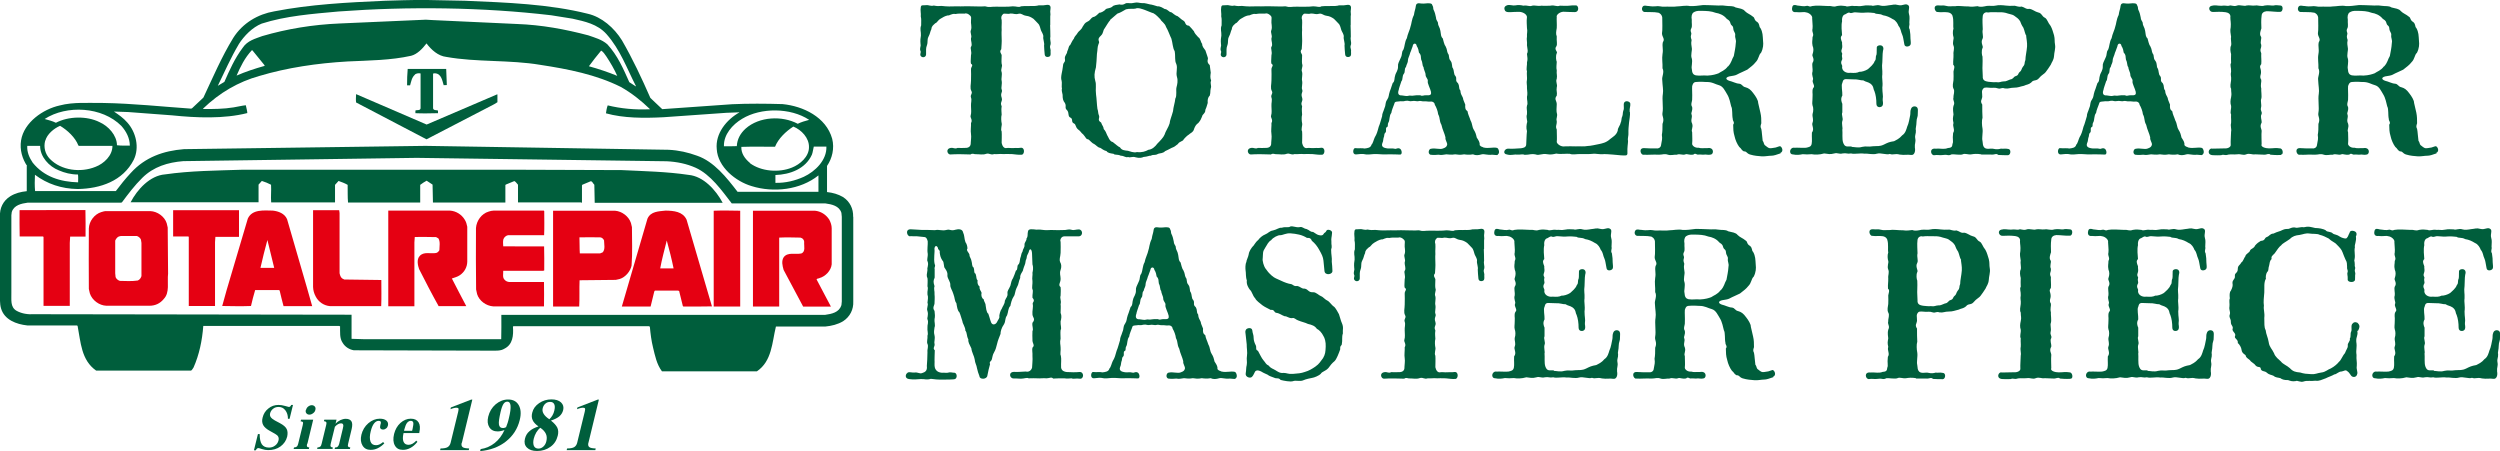 <?xml version="1.0" encoding="UTF-8"?>
<svg xmlns="http://www.w3.org/2000/svg" viewBox="0 0 198.12 35.75">
  <defs>
    <style>.d{fill:#005e3c;}.e{fill:#e50012;}</style>
  </defs>
  <g id="a"></g>
  <g id="b">
    <g id="c">
      <g>
        <g>
          <path class="e" d="M1.59,16.64l-.04,.03c0,.69-.01,1.39,.01,2.07h1.85l.04,.04v5.46h2.08v-4.99l.03-.5h1.22c.01-.72,0-1.43-.01-2.1H1.59Z"></path>
          <path class="e" d="M18.93,16.66h-5.21v2.08h1.21s.04,.04,.03,.07v5.44h2.08v-5.06l.03-.42h1.87v-2.11Z"></path>
          <path class="e" d="M22.75,17.37c-.2-.46-.69-.63-1.13-.68-.72-.01-1.63-.12-1.98,.63l-1.68,5.67-.35,1.26c.75,.01,1.52,.03,2.28,0,.1-.42,.2-.84,.33-1.26h1.89l.05,.03c.1,.42,.2,.84,.31,1.24h2.27l-.42-1.48-1.57-5.41Zm-2.11,3.86c.17-.75,.35-1.48,.55-2.21,.17,.73,.37,1.47,.54,2.21h-1.09Z"></path>
          <path class="e" d="M27.28,22.15l-.17-.09c-.13-.11-.16-.25-.2-.41v-4.77l-.03-.22h-2.07v6.08c.01,.28,.08,.52,.21,.76,.22,.43,.65,.72,1.13,.76h4.06c.03-.68,.01-1.39,.01-2.07l-2.95-.04Z"></path>
          <path class="e" d="M37.03,20.75v-2.78c-.04-.2-.09-.39-.2-.56-.25-.42-.7-.69-1.17-.72h-4.89v7.58h2.07v-5.06l.03-.43c.56,0,1.14-.01,1.69,.01l.18,.1c.17,.26,.08,.66,.08,.94-.07,.12-.16,.2-.27,.22-.42,.08-.98-.14-1.3,.25-.24,.26-.14,.73-.04,1.02,.5,.98,1.01,1.98,1.55,2.94h2.19c-.37-.73-.77-1.44-1.14-2.19,.21-.08,.43-.12,.63-.26,.37-.25,.58-.64,.59-1.07Z"></path>
          <path class="e" d="M40.26,18.64h2.86c.03-.64,.01-1.27,.01-1.9l-.03-.05h-3.98c-.14,.01-.27,.03-.4,.08-.56,.16-.96,.73-1,1.3-.01,1.62-.01,3.26,.01,4.87l.08,.37c.17,.54,.72,.93,1.27,.97h4.03c.01-.64,.01-1.28,0-1.93h-2.75c-.14-.01-.29-.07-.39-.2-.16-.17-.08-.46-.09-.69h3.17l.08-.03c0-.63,.01-1.27-.01-1.9-1.06-.01-2.16,.01-3.24-.01-.01-.18-.03-.38,.01-.55,.05-.16,.21-.3,.37-.33Z"></path>
          <path class="e" d="M50.05,21.05c.08-1.03,.03-2.02,.03-3.05l-.08-.33c-.17-.52-.71-.93-1.26-.97h-4.91v7.59h2.07c.04-.68,0-1.41,.03-2.08l2.87-.03,.31-.07c.46-.14,.85-.62,.94-1.06Zm-2.29-1.05l-.2,.08h-1.61c-.03-.42-.01-.86-.03-1.27,.55-.01,1.11-.01,1.65,0,.13,.01,.25,.12,.3,.24,0,.3,.12,.72-.12,.96Z"></path>
          <path class="e" d="M52.75,16.69c-.54,.06-1.18,.05-1.44,.64l-2.03,6.96h2.28l.29-1.19,.05-.07h1.83l.09,.03,.29,1.18,.04,.05c.76,0,1.52,.01,2.27-.01l-2.01-6.87c-.3-.65-1.02-.71-1.66-.72Zm-.43,4.58c.13-.73,.34-1.48,.52-2.21,.2,.73,.39,1.47,.54,2.21h-1.06Z"></path>
          <path class="e" d="M56.56,16.7v7.59h2.1v-7.59c-.68-.01-1.42-.03-2.1,0Z"></path>
          <path class="e" d="M64.93,22.04c.47-.12,.93-.59,.98-1.09v-2.86c0-.23-.08-.47-.19-.68-.26-.41-.68-.67-1.14-.71h-4.91v7.59h2.08v-5.46c.56-.03,1.13-.01,1.68,0l.13,.05c.1,.07,.17,.17,.17,.29-.03,.31,.14,.79-.24,.92-.46,.09-1.06-.13-1.38,.29-.2,.3-.1,.69-.01,1.01l1.55,2.91h2.2c-.38-.73-.77-1.44-1.14-2.16,.05-.08,.14-.06,.22-.09Z"></path>
          <path class="e" d="M13.29,18.03l-.08-.34c-.17-.54-.75-.94-1.3-.96h-3.46c-.16-.01-.29,.04-.43,.08-.54,.17-.96,.72-.98,1.3-.01,1.59-.01,3.21,0,4.79l.08,.35c.18,.55,.75,.96,1.31,.98h3.42c.45,0,.84-.18,1.13-.54,.49-.51,.26-1.32,.34-2l-.03-3.67Zm-2.08,3.85c-.04,.14-.14,.29-.29,.35-.45,.07-.96,.04-1.42,.03-.14-.04-.29-.16-.34-.3l-.03-.3v-2.59c.05-.13,.16-.28,.29-.33l.17-.04h1.25c.14,.04,.28,.16,.33,.29l.04,.26v2.63Z"></path>
          <path class="d" d="M32.88,5.9c.12-.08,.29-.12,.45-.08v2.77c-.05,.2-.28,.1-.41,.17v.21c.59,.03,1.21,.01,1.79,0v-.21c-.13-.05-.34,.01-.39-.17v-2.74c.03-.05,.1-.04,.17-.04,.49,.04,.56,.58,.67,.94,.08-.01,.17,0,.25-.01l-.05-1.28h-3.05c-.04,.41-.05,.86-.05,1.3h.24c.09-.3,.13-.63,.39-.85Z"></path>
          <path class="d" d="M33.8,11.04l5.36-2.78,.26-.16v-.62h-.03l-5.58,2.39-5.59-2.41c-.01,.22-.03,.45,0,.66l5.58,2.92Z"></path>
          <path class="d" d="M46.08,16.07h.04v-1.38l.03-.05,.6-.25c.17-.11,.24,.17,.35,.25l.03,1.43h10.14c-.54-1.01-1.52-2.1-2.7-2.21-1.74-.26-3.5-.29-5.31-.38l-8.78-.03H19.24c-2.1,.07-4.15,.08-6.16,.37-1.19,.09-2.2,1.19-2.73,2.21h10.14v-1.4l.26-.29c.26,.08,.5,.18,.73,.3,.03,.5-.03,.93,.01,1.4h5.06v-1.39l.28-.31c.25,.09,.5,.18,.72,.31,.01,.47-.01,.94,.03,1.4h5.72v-1.4c.16-.13,.34-.23,.51-.33l.47,.31,.03,1.42h5.74v-1.38l.03-.04,.68-.28c.12,.05,.2,.2,.29,.29v1.4h5.03Z"></path>
          <path class="d" d="M67.61,17.18h0c.02-.63-.25-1.21-.81-1.57-.38-.22-.8-.34-1.26-.39v-.12h0v-1.95c.41-.6,.6-1.39,.41-2.15-.48-1.73-2.31-2.59-3.93-2.75-1.31-.04-2.74-.05-4,.01l-5.54,.39-.94-.89c-.68-1.55-1.4-3.09-2.25-4.56-.62-1-1.61-1.86-2.71-2.11-3.06-.77-6.43-.89-9.73-1.03l-3.47-.07c-.92,.01-1.87,.04-2.87,.07-2.99,.13-5.97,.29-8.78,.84-1.28,.22-2.5,.92-3.25,2.11-.93,1.52-1.61,3.13-2.36,4.72l-.89,.84-.08,.04c-2.33-.16-4.57-.41-6.96-.45-1.17,.01-2.38-.09-3.47,.2-1.31,.29-2.82,1.34-3.05,2.76-.12,.76,.1,1.47,.48,2.04h-.03v1.7h0v.18h0v.09h0v.02c-.48,.05-.91,.16-1.3,.4C.24,15.91-.04,16.51,0,17.15h0v6.03h0c0,.43-.03,.87,.08,1.25,.26,.92,1.23,1.27,2.08,1.36h3.94l.05,.04c.25,1.28,.28,2.71,1.47,3.54h7.52c.09-.05,.13-.16,.2-.25,.45-1.02,.68-2.12,.77-3.29h10.76l.08,.03c.01,.46-.05,.94,.2,1.3,.2,.34,.54,.54,.89,.6l10.89,.03c.38,0,.75,.03,1.05-.16,.66-.33,.72-1.05,.67-1.74l.04-.04h10.73l.08,.04c.05,.56,.12,1.12,.25,1.64,.16,.66,.29,1.34,.71,1.9h7.52c1.2-.81,1.2-2.28,1.51-3.55h3.9c.52-.05,1-.17,1.42-.42,.56-.36,.84-.95,.81-1.57h0v-6.71Zm-3.13-5.56h1.01c.04,1.07-.89,1.97-1.79,2.39-.69,.31-1.45,.5-2.25,.48v-.62c1.15-.04,2.38-.48,2.89-1.61,.08-.2,.09-.43,.15-.64Zm-5.04,1.3c-.41-.34-.71-.76-.69-1.28,.88-.03,1.78-.01,2.67-.01,.26-.65,.86-1.22,1.45-1.6,.64,.26,1.26,.9,1.24,1.64,0,.75-.71,1.36-1.35,1.61-1.03,.42-2.44,.31-3.33-.35Zm4.68-3.42c-.3,.08-.62,.17-.9,.31-1.23-.66-3.05-.58-4.13,.38-.42,.38-.67,.84-.7,1.39-.33,.02-.67,.01-1.02,.01-.03-.92,.67-1.72,1.45-2.18,1.49-.9,3.83-.88,5.29,.08ZM18.91,3.52c.43-.68,1.1-1.36,1.83-1.65,1.9-.61,4-.77,6.09-.96,5.54-.41,11.41-.34,16.85,.3l1.69,.27c.97,.22,1.97,.42,2.69,1.22,1.1,1.24,1.61,2.71,2.33,4.11v.04l-.52-.34c-.47-1.05-.92-2.11-1.74-3-.45-.39-.98-.52-1.51-.71-1.82-.48-3.69-.83-5.67-.9l-6.69-.31-.51-.03-6.83,.3c-2.15,.09-4.19,.43-6.14,1-.55,.21-1.17,.35-1.55,.93-.63,.84-1.04,1.77-1.45,2.7l-.52,.31c.54-1.11,1.03-2.23,1.66-3.29Zm30,2.49c-.73-.3-1.48-.55-2.24-.76,.3-.42,.64-.84,.97-1.24,.18,.1,.29,.3,.41,.46,.33,.5,.63,1.01,.87,1.55Zm-27.93-.82l-.04,.04c-.75,.21-1.48,.45-2.19,.76,.3-.69,.64-1.41,1.22-2.02l.05,.04,.96,1.18Zm-10.81,3.69l3.46,.26c1.94,.2,4.13,.29,5.97-.18-.01-.2-.08-.41-.12-.62-.31,.03-.64,.12-.97,.17-.8,.13-1.56,.13-2.41,.13v-.04c1.31-1.26,2.8-2.12,4.45-2.58,2.21-.66,4.58-1.01,7-1.15,1.7-.08,3.43-.09,5.03-.45,.48-.12,.9-.56,1.22-.98,.39,.52,.93,1,1.57,1.07,2.38,.43,5.04,.22,7.45,.63,2.23,.34,4.41,.77,6.38,1.75,.83,.47,1.6,1.07,2.32,1.77h-.03c-1.18,.05-2.27-.05-3.33-.31-.08,.21-.11,.42-.14,.63,1.4,.39,3.01,.39,4.57,.31l4.97-.35,1.05-.04c-1.04,.58-1.93,1.68-1.81,2.91,.08,1.43,1.51,2.57,2.77,2.94,1.74,.54,3.86,.3,5.29-.85v1.3h-6.41c-.87-1.13-1.87-2.4-3.21-2.86-.71-.26-1.45-.43-2.25-.47l-19.27-.31-19.14,.26c-1.62,.13-3.08,.63-4.22,1.89-.43,.46-.81,.94-1.18,1.43H2.78c-.04-.42-.03-.87-.01-1.29,.97,.73,2.11,1.11,3.39,1.13,1.79-.03,3.58-.63,4.44-2.32,.47-.96,.18-2.18-.51-2.95-.31-.36-.69-.62-1.06-.87l1.14,.04Zm-.55,1.1c.39,.44,.66,.96,.67,1.56-.34,0-.71,.01-1.02-.03-.01-.79-.68-1.52-1.38-1.83-1.01-.51-2.48-.47-3.46,.05-.27-.14-.59-.21-.89-.3,1.74-1.13,4.56-.98,6.08,.55Zm-6.03,1.17c.14-.52,.68-.97,1.17-1.18,.59,.35,1.21,.93,1.45,1.56l.05,.03h2.65c.01,.77-.68,1.41-1.34,1.66-1.17,.48-2.72,.3-3.62-.63-.37-.38-.51-.92-.37-1.44Zm-1.43,.41h1.02c-.01,.86,.71,1.64,1.48,1.94,.46,.2,.97,.33,1.52,.33,.03,.2,.01,.42,.01,.62-1.4-.04-2.69-.43-3.6-1.56-.26-.39-.46-.83-.43-1.32Zm64.51,12.64c-.17,.56-.77,.68-1.27,.75h-25.67c0,.64,.01,1.3-.01,1.93h-10.88l-.98-.03v-1.91l-25.14-.04c-.51,.03-.98-.04-1.39-.26-.55-.3-.41-.92-.43-1.44h0v-6.14l.03-.25c.17-.56,.77-.68,1.27-.75h7.38l.08-.02c.5-.67,1-1.34,1.62-1.95,.89-.88,2.02-1.22,3.24-1.32l18.5-.26,19.82,.27c.81,.04,1.58,.2,2.28,.51,1.2,.54,2.08,1.81,2.87,2.83h7.42c.5,.07,1.1,.19,1.27,.75l.03,.31h0v6.71h0l-.03,.31Z"></path>
        </g>
        <g>
          <path class="d" d="M20.13,35.66l.31-1.26h.14c0,.36,.05,.63,.17,.81,.12,.17,.31,.26,.57,.26,.18,0,.34-.05,.48-.16,.14-.1,.23-.24,.27-.4,.03-.12,.02-.22-.02-.3-.04-.09-.13-.16-.25-.23l-.41-.23c-.26-.14-.44-.3-.53-.46-.09-.17-.11-.36-.05-.59,.07-.3,.22-.54,.46-.73,.23-.19,.5-.28,.8-.28,.17,0,.35,.03,.52,.08,.18,.05,.27,.08,.3,.08,.04,0,.08-.01,.11-.04,.03-.03,.06-.07,.08-.12h.14l-.27,1.1h-.13c0-.28-.07-.5-.21-.68-.14-.18-.31-.26-.53-.26-.16,0-.31,.04-.43,.14-.12,.09-.2,.21-.24,.35-.03,.12-.02,.22,.04,.31,.06,.09,.17,.18,.33,.27l.43,.23c.26,.14,.43,.29,.51,.45,.08,.16,.09,.36,.04,.6-.08,.32-.26,.58-.53,.78-.27,.2-.6,.29-.98,.29-.16,0-.32-.03-.48-.08-.16-.05-.25-.08-.28-.08-.05,0-.09,.01-.12,.04-.03,.02-.06,.07-.1,.14h-.13Z"></path>
          <path class="d" d="M24.34,35.16c-.03,.11-.03,.19,0,.23,.02,.04,.08,.06,.17,.07l-.03,.12h-1.21l.03-.12c.1,0,.17-.03,.22-.07,.05-.04,.08-.11,.11-.22l.36-1.47c.03-.13,.04-.21,.01-.25-.02-.03-.08-.05-.18-.06l.04-.13h.96l-.46,1.91Zm-.09-2.67c.03-.11,.08-.2,.17-.27,.09-.07,.19-.11,.29-.11s.18,.04,.24,.11c.06,.07,.07,.16,.04,.27-.02,.1-.08,.19-.18,.26-.09,.07-.19,.11-.29,.11s-.19-.04-.24-.11c-.06-.07-.07-.16-.04-.27Z"></path>
          <path class="d" d="M25.13,35.58l.03-.12c.1,0,.17-.03,.22-.07,.05-.04,.09-.12,.11-.23l.36-1.48c.03-.11,.03-.19,0-.23-.03-.04-.09-.07-.18-.07l.03-.12h.97l-.08,.32c.12-.13,.25-.22,.39-.29,.14-.06,.28-.1,.42-.1,.22,0,.37,.07,.45,.2,.08,.13,.08,.33,.02,.6l-.28,1.17c-.03,.11-.03,.19,0,.23,.03,.04,.08,.06,.17,.07l-.03,.12h-1.21l.03-.12h.04c.07,0,.13-.02,.18-.07,.05-.05,.08-.12,.11-.22l.29-1.21c.04-.15,.05-.26,.02-.32-.02-.06-.08-.09-.17-.09-.08,0-.16,.02-.24,.07-.08,.05-.16,.11-.24,.2l-.33,1.34c-.03,.11-.03,.19,0,.23,.03,.04,.08,.07,.17,.07l-.03,.12h-1.21Z"></path>
          <path class="d" d="M30.46,35.13c-.16,.17-.34,.3-.52,.39-.18,.09-.37,.13-.57,.13-.29,0-.5-.11-.64-.34-.14-.23-.17-.51-.09-.86,.09-.36,.27-.67,.55-.91,.28-.24,.59-.36,.91-.36,.23,0,.4,.05,.52,.15,.12,.1,.16,.24,.12,.4-.02,.09-.07,.17-.14,.22-.07,.06-.15,.09-.24,.09-.1,0-.17-.03-.21-.09-.04-.06-.04-.14-.01-.26,0-.02,.01-.05,.02-.08,.01-.04,.02-.06,.02-.07,.01-.06,0-.11-.02-.14-.03-.03-.08-.05-.15-.05-.14,0-.26,.07-.37,.21-.11,.14-.19,.34-.26,.61-.09,.35-.09,.63-.02,.82,.07,.2,.22,.29,.44,.29,.09,0,.19-.02,.27-.06,.09-.04,.18-.1,.29-.19l.08,.09Z"></path>
          <path class="d" d="M33.06,35.04c-.17,.21-.35,.36-.54,.46-.19,.1-.38,.15-.59,.15-.3,0-.51-.11-.64-.35-.13-.23-.15-.53-.06-.91,.09-.35,.25-.64,.5-.87,.25-.22,.52-.34,.82-.34s.5,.1,.62,.29c.12,.19,.14,.46,.06,.8v.05h-1.25c-.07,.3-.07,.53,0,.69,.07,.16,.2,.24,.4,.24,.1,0,.2-.03,.3-.08,.1-.05,.2-.14,.31-.25l.09,.1Zm-1.04-.9h.64s.01-.04,.02-.08c.01-.04,.02-.07,.02-.09,.05-.23,.07-.39,.05-.48-.02-.09-.09-.14-.2-.14-.11,0-.21,.06-.3,.17-.08,.11-.15,.29-.21,.52l-.02,.09Z"></path>
          <path class="d" d="M36.59,35.08c-.04,.16-.02,.28,.07,.35,.08,.07,.25,.1,.52,.11l-.03,.13h-2.27l.03-.13c.27,0,.46-.04,.57-.11,.11-.07,.19-.18,.23-.34l.6-2.46c.03-.13,.04-.22,.02-.26-.02-.04-.08-.06-.16-.06-.06,0-.13,.01-.21,.03-.08,.02-.17,.05-.26,.09l.03-.14,1.6-.62h.1l-.83,3.43Z"></path>
          <path class="d" d="M38.05,35.75l.04-.16c.41-.06,.78-.22,1.11-.48,.33-.26,.59-.61,.78-1.03-.1,.04-.2,.06-.29,.08-.09,.02-.17,.03-.25,.03-.3,0-.52-.11-.66-.33-.14-.22-.17-.5-.09-.84,.1-.4,.29-.72,.59-.98,.3-.25,.63-.38,.99-.38,.39,0,.67,.15,.84,.45,.17,.3,.2,.69,.08,1.17-.17,.7-.54,1.27-1.1,1.71-.56,.44-1.25,.69-2.05,.76Zm2.06-1.91c.04-.1,.08-.22,.12-.33,.04-.12,.07-.25,.1-.38,.11-.44,.15-.76,.13-.98-.02-.21-.1-.32-.25-.32-.13,0-.23,.06-.31,.18-.08,.12-.16,.33-.23,.64-.11,.48-.16,.81-.13,.99,.03,.19,.13,.28,.31,.28,.05,0,.1,0,.14-.02,.04-.01,.09-.03,.13-.06Z"></path>
          <path class="d" d="M42.68,33.8c-.24-.17-.4-.34-.47-.51-.08-.17-.09-.37-.03-.59,.07-.3,.25-.55,.54-.75,.29-.2,.62-.3,.98-.3,.33,0,.59,.08,.76,.24,.17,.16,.23,.37,.17,.61-.05,.2-.15,.36-.3,.49-.15,.13-.37,.24-.67,.34,.26,.2,.42,.39,.51,.57,.08,.18,.09,.39,.03,.63-.09,.37-.28,.67-.58,.88-.3,.22-.65,.33-1.06,.33-.36,0-.62-.09-.8-.27-.18-.18-.23-.41-.16-.7,.06-.24,.17-.44,.35-.59,.17-.16,.42-.29,.74-.39Zm.14,.1c-.12,.09-.23,.22-.32,.37-.09,.16-.16,.32-.2,.49-.06,.24-.05,.43,.01,.58,.07,.14,.19,.21,.36,.21,.14,0,.27-.05,.39-.16,.12-.11,.2-.25,.24-.43,.05-.22,.04-.41-.04-.58-.08-.17-.22-.33-.44-.48Zm.71-.67c.1-.09,.18-.19,.25-.31,.07-.12,.12-.25,.15-.39,.05-.21,.05-.38-.01-.5-.06-.12-.16-.18-.32-.18-.14,0-.27,.04-.37,.13-.11,.09-.18,.21-.22,.36-.04,.16-.02,.3,.07,.45,.08,.14,.23,.29,.46,.44Z"></path>
          <path class="d" d="M46.63,35.08c-.04,.16-.02,.28,.07,.35,.08,.07,.25,.1,.51,.11l-.03,.13h-2.27l.03-.13c.27,0,.46-.04,.57-.11,.11-.07,.19-.18,.23-.34l.6-2.46c.03-.13,.04-.22,.02-.26-.02-.04-.08-.06-.16-.06-.06,0-.13,.01-.21,.03-.08,.02-.17,.05-.26,.09l.03-.14,1.6-.62h.1l-.83,3.43Z"></path>
        </g>
      </g>
      <g>
        <path class="d" d="M83.22,2c0,.23,.03,.65,.02,.92-.05,.19,.05,.44,.02,.58-.1,.26-.02,.29,0,.48-.02,.16,.03,.32-.03,.44-.06,.11-.42,.18-.44-.11-.02-.27-.05-.49-.05-.7,.05-.21-.1-.52-.06-.7,.02-.18-.15-.4-.19-.52-.06-.16-.08-.39-.23-.53-.1-.1-.29-.31-.36-.37-.19-.13-.34-.21-.58-.24-.32-.05-.34-.21-.6-.16-.28,.08-.37-.03-.65-.02-.19,.08-.52-.05-.58,.05-.13,.11-.18,.26-.11,.47,.02,.34-.02,.44,0,.79-.02,.19,0,.52,0,.66,.02,.21-.02,.71-.03,.86-.19,.21,.03,.37,.03,.48,0,.27-.03,.47,0,.68,.1,.23-.11,.4,0,.66,.05,.23-.05,.53,0,.68,.05,.27-.06,.55,0,.68,.1,.26-.13,.27,0,.66,.1,.32-.16,.34,0,.68-.05,.34,0,.42,0,.66-.06,.21-.03,.55,0,.68,.05,.16-.11,.47,0,.66,.02,.23,0,.74,0,.91,.05,.24,.18,.45,.4,.4,.15-.03,.29,.02,.58,0,.24-.02,.24,.02,.52-.02,.37-.05,.32,.55,.08,.55-.27,.02-.5-.03-.76-.05-.36-.02-.55,0-.68,0-.32-.03-.44,.02-.74,0-.29,.1-.36-.1-.63-.02-.26,.1-.58,.02-.79,.03-.18,.02-.26-.11-.45,.02-.26,0-.45-.02-.81-.02s-.5,0-.78,.02c-.23,.02-.42-.45,.03-.52,.24-.03,.32,.11,.53,0,.26,.02,.4,0,.58,0,.34,.02,.48-.15,.47-.4,0-.16,.06-.45,.02-.7-.05-.26,.02-.66,0-.87,.15-.24-.08-.44-.03-.58,.08-.26,.03-.47,.03-.76-.02-.26,.08-.47,0-.68-.08-.23,.15-.31,.03-.52-.13-.24-.03-.52-.03-.82,0-.42,.02-.63,0-.86-.02-.26,.23-.34,0-.48-.05-.15,0-.36,0-.68,.08-.27-.08-.55,0-.66,.13-.18-.02-.42,0-.68,.1-.23-.11-.45,0-.66,.08-.29-.03-.5,0-.74,0-.15,.06-.31-.1-.42-.1-.11-.29-.19-.4-.13-.39,0-.44-.02-.73,.03-.31-.06-.47,.15-.61,.11-.23,.05-.39,.15-.57,.26-.23,.13-.27,.32-.42,.36-.15,.15-.29,.21-.31,.47-.11,.21-.08,.32-.23,.6-.13,.26-.02,.4-.13,.7-.08,.21-.06,.34-.06,.7,0,.24-.32,.31-.44,.1-.06-.16,.06-.26,0-.36-.1-.24,.05-.36,0-.55-.03-.32,0-.5,.03-.68,.02-.32-.1-.5,.02-.81,0-.36,.02-.5-.03-.71,.03-.26-.05-.44,0-.73,.03-.21,.16-.13,.42-.16,.21-.03,.34,.1,.61,.03,.26,.05,.39,.05,.61,.03,.44,.05,.76,.05,1.23,.03,.4,.02,.66-.02,1.1,0,.32,0,.83,.03,1.12,0,.37,.11,.45,.02,.86,.03,.34,0,1,.02,1.34-.03,.32,0,.49,.11,.65,0,.16-.02,.44-.03,.65-.02,.19-.02,.39,.02,.65-.03,.11-.06,.47,0,.65-.05,.16-.03,.44-.06,.39,.29-.06,.36,.03,.34-.02,.61v.68Z"></path>
        <path class="d" d="M95.71,4.56c.08,.11-.16,.32,.16,.6,.03,.18,.05,.39,.08,.6-.03,.26-.06,.37,.03,.63-.11,.24,.06,.39-.03,.61-.06,.29,0,.29-.08,.58-.16,.15-.18,.36-.16,.58-.06,.24-.15,.47-.19,.55,.02,.27-.24,.34-.26,.53-.13,.27-.08,.24-.29,.5-.19,.13-.26,.27-.34,.47-.05,.28-.36,.37-.39,.44-.11,.05-.34,.27-.44,.4-.05,.16-.34,.15-.45,.36-.23,.19-.29,.23-.5,.31-.15,.08-.4,.21-.52,.26-.16,.18-.39,.15-.55,.21-.27,.16-.34,.02-.58,.15-.11-.02-.26,.08-.58,.1-.11,.06-.32,.11-.61,.03-.28-.1-.45,.06-.61-.03-.19,.08-.31-.1-.58-.1-.27-.13-.47-.03-.57-.15-.21-.03-.47-.06-.55-.21-.29-.08-.36-.19-.52-.27-.16,0-.31-.21-.49-.31-.13-.03-.36-.32-.45-.36-.18,0-.18-.15-.4-.39-.18-.13-.18-.24-.4-.39-.23-.19-.16-.4-.32-.47-.27-.11-.05-.36-.29-.47-.23-.1-.08-.36-.26-.58-.24-.21-.02-.29-.18-.58-.15-.19-.18-.34-.18-.65-.03-.21-.1-.32-.05-.52-.05-.1,.02-.45-.03-.6-.11-.29,.08-.76,.11-1.16,.02-.37,.21-.23,.15-.58-.03-.24,.19-.39,.18-.55,.15-.32,.1-.44,.24-.53,.08-.15,.19-.39,.29-.5,.06-.21,.19-.26,.32-.49,.05-.1,.29-.23,.37-.45,.13-.19,.16-.31,.4-.42,.24-.11,.23-.26,.44-.36,.21-.02,.39-.26,.49-.34,.08,.02,.37-.1,.5-.27,.13-.11,.31-.05,.53-.21,.08-.13,.39-.15,.57-.18,.34,.1,.47-.13,.58-.1,.11-.03,.29,.05,.6-.03,.24-.06,.37,.02,.63,.03,.19-.03,.47,.08,.61,.1,.11,0,.45,.11,.58,.15,.21-.02,.44,.13,.57,.21,.27,.02,.34,.26,.53,.26,.11,.05,.29,.26,.5,.31,.21,.15,.26,.24,.47,.36,.21,.13,.08,.37,.44,.4,.13,.13,.29,.31,.39,.44,.03,.13,.19,.31,.34,.47,.18,.08,.21,.45,.31,.52,0,.24,.15,.36,.26,.53l.19,.57Zm-7.73-2.96c-.11,.1-.32,.47-.44,.65-.15,.18-.08,.37-.29,.57-.4,.36-.03,.42-.19,.66-.11,.29-.06,.39-.13,.79-.03,.47-.03,.7-.08,1.07-.13,.45-.15,.71-.05,1.08,.1,.29,0,.63,.06,1.08,.05,.32,.06,.79,.11,1.13,.08,.21,.03,.32,.13,.55,.06,.19-.16,.34,.16,.53,.1,.29,.18,.27,.21,.52,.13,.13,.21,.32,.27,.48,.08,.1,.18,.5,.45,.55,.11,.08,.45,.39,.57,.42,.13,.23,.36,.24,.63,.27,.11,.02,.47,.19,.71,.1,.39,.05,.68-.05,.91-.18,.28-.02,.53-.24,.71-.49,.21-.21,.49-.5,.57-.71,.06-.24,.32-.6,.4-.89,.02-.26,.15-.52,.27-.97,.02-.31,.16-.7,.18-.99,.15-.26,.03-.68,.1-.92,.05-.19,.13-.5,.03-.81-.1-.36,.08-.68-.05-1.02-.15-.29-.05-.58-.13-1.02-.16-.24-.16-.68-.26-.99-.11-.21-.26-.66-.42-.92-.1-.32-.39-.45-.45-.61-.11-.1-.32-.36-.55-.48-.11-.02-.49-.19-.68-.26-.18-.06-.53-.21-.74-.11-.18,.05-.47-.02-.76,.06-.29,.15-.37,.24-.68,.34l-.58,.5Z"></path>
        <path class="d" d="M107.03,2c0,.23,.03,.65,.02,.92-.05,.19,.05,.44,.02,.58-.1,.26-.02,.29,0,.48-.02,.16,.03,.32-.03,.44s-.42,.18-.44-.11c-.02-.27-.05-.49-.05-.7,.05-.21-.1-.52-.06-.7,.02-.18-.15-.4-.19-.52-.06-.16-.08-.39-.23-.53-.1-.1-.29-.31-.36-.37-.19-.13-.34-.21-.58-.24-.32-.05-.34-.21-.6-.16-.28,.08-.37-.03-.65-.02-.19,.08-.52-.05-.58,.05-.13,.11-.18,.26-.11,.47,.02,.34-.02,.44,0,.79-.02,.19,0,.52,0,.66,.02,.21-.02,.71-.03,.86-.19,.21,.03,.37,.03,.48,0,.27-.03,.47,0,.68,.1,.23-.11,.4,0,.66,.05,.23-.05,.53,0,.68,.05,.27-.06,.55,0,.68,.1,.26-.13,.27,0,.66,.1,.32-.16,.34,0,.68-.05,.34,0,.42,0,.66-.06,.21-.03,.55,0,.68,.05,.16-.11,.47,0,.66,.02,.23,0,.74,0,.91,.05,.24,.18,.45,.4,.4,.15-.03,.29,.02,.58,0,.24-.02,.24,.02,.52-.02,.37-.05,.32,.55,.08,.55-.27,.02-.5-.03-.76-.05-.36-.02-.55,0-.68,0-.32-.03-.44,.02-.74,0-.29,.1-.36-.1-.63-.02-.26,.1-.58,.02-.79,.03-.18,.02-.26-.11-.45,.02-.26,0-.45-.02-.81-.02s-.5,0-.78,.02c-.23,.02-.42-.45,.03-.52,.24-.03,.32,.11,.53,0,.26,.02,.4,0,.58,0,.34,.02,.49-.15,.47-.4,0-.16,.06-.45,.02-.7-.05-.26,.02-.66,0-.87,.15-.24-.08-.44-.03-.58,.08-.26,.03-.47,.03-.76-.02-.26,.08-.47,0-.68-.08-.23,.15-.31,.03-.52-.13-.24-.03-.52-.03-.82,0-.42,.02-.63,0-.86-.02-.26,.23-.34,0-.48-.05-.15,0-.36,0-.68,.08-.27-.08-.55,0-.66,.13-.18-.02-.42,0-.68,.1-.23-.11-.45,0-.66,.08-.29-.03-.5,0-.74,0-.15,.06-.31-.1-.42-.1-.11-.29-.19-.4-.13-.39,0-.44-.02-.73,.03-.31-.06-.47,.15-.61,.11-.23,.05-.39,.15-.57,.26-.23,.13-.27,.32-.42,.36-.15,.15-.29,.21-.31,.47-.11,.21-.08,.32-.23,.6-.13,.26-.02,.4-.13,.7-.08,.21-.06,.34-.06,.7,0,.24-.32,.31-.44,.1-.06-.16,.06-.26,0-.36-.1-.24,.05-.36,0-.55-.03-.32,0-.5,.03-.68,.02-.32-.1-.5,.02-.81,0-.36,.02-.5-.03-.71,.03-.26-.05-.44,0-.73,.03-.21,.16-.13,.42-.16,.21-.03,.34,.1,.61,.03,.26,.05,.39,.05,.61,.03,.44,.05,.76,.05,1.23,.03,.4,.02,.66-.02,1.1,0,.32,0,.82,.03,1.12,0,.37,.11,.45,.02,.86,.03,.34,0,1,.02,1.34-.03,.32,0,.49,.11,.65,0,.16-.02,.44-.03,.65-.02,.19-.02,.39,.02,.65-.03,.11-.06,.47,0,.65-.05,.16-.03,.44-.06,.39,.29-.06,.36,.03,.34-.02,.61v.68Z"></path>
        <path class="d" d="M118.73,12.28c-.15,.03-.34-.02-.49-.02-.34,.05-.63-.08-.81-.03-.28,.08-.47,.1-.7,0-.26,.05-.52,.03-.7,0-.32,.06-.48,.03-.71,0-.32,.06-.58,0-.7,0-.26,.03-.37,.08-.62,.03-.21,0-.26,.05-.65,0-.23-.11-.11-.47,.05-.47,.34-.08,.7,.08,.95-.02,.08-.05,.23-.05,.31-.23,.11-.19-.15-.39-.11-.66-.08-.34-.23-.58-.32-.99-.19-.34-.08-.5-.26-.84-.02-.23-.15-.57-.26-.74,0-.11-.11-.29-.36-.26-.18,.02-.24-.03-.5-.02-.15,.02-.26-.06-.42-.02-.15,.05-.32-.05-.52,0-.23,.05-.28-.06-.5-.02-.29,.08-.32,0-.57,.05-.1,.02-.32-.02-.34,.18-.08,.23-.21,.5-.24,.73-.18,.21-.11,.57-.23,.76-.1,.18,.02,.31-.13,.37-.13,.08,0,.29-.1,.42-.16,.15-.05,.21-.16,.45-.02,.21-.05,.32-.1,.42-.1,.31,.21,.36,.39,.39,.11,.03,.42-.03,.6,.03,.11,.05,.26-.13,.45,.02,.13,.13,.15,.45-.03,.44-.31,0-.45-.03-.86-.02-.42,.02-.66,0-.96-.02-.37-.02-.47,.05-.87,.03-.37-.08-.45-.02-.81,0-.15,0-.21-.11-.21-.24s.06-.27,.16-.26c.26,.03,.55-.02,.74,.03,.23-.03,.49-.05,.55-.31,.11-.08,.18-.42,.26-.58,.16-.26,.21-.45,.31-.83,.11-.24,.18-.57,.27-.84,0-.23,.1-.34,.19-.65,.13-.29,.03-.4,.21-.66,.16-.24,.1-.34,.21-.66,.13-.32,.15-.47,.23-.66,.18-.13,.11-.39,.21-.66,.03-.13,.23-.36,.21-.66-.02-.24,.08-.34,.21-.66,.16-.31,.05-.47,.21-.65,.13-.29,.1-.63,.28-.92,.05-.31,.26-.71,.29-.92,.08-.19,.08-.55,.27-.92,.02-.15,.06-.32,.11-.49s.02-.32,.13-.4c.1-.08,.23-.02,.36-.02,.23,.02,.37-.02,.49-.02,.23,0,.34,.02,.36,.13,.13,.23,.05,.27,.11,.39,.1,.19,.15,.4,.19,.61,.02,.27,.15,.29,.16,.45,0,.21,.15,.32,.19,.61,.05,.31,.03,.45,.19,.6,.03,.1,.11,.5,.21,.6,.16,.31,.1,.4,.19,.58,.16,.19,.02,.36,.21,.58,.18,.23,.08,.49,.19,.6,.11,.21,.06,.49,.19,.6,.18,.24-.06,.36,.21,.58,.16,.29,.03,.39,.19,.58,.02,.32,.13,.39,.21,.6,0,.11,.08,.26,.18,.52-.02,.27,0,.4,.18,.53,.03,.24,.15,.44,.24,.73,.16,.29,.1,.47,.26,.74,.13,.21,.16,.31,.23,.61,.13,.21,.26,.36,.23,.6,.13,.16,.18,.11,.31,.19,.42,.1,.73-.05,1.07,.03,.13,.03,.26,.47,.03,.52Zm-5.32-4.98c-.05-.26-.31-.71-.26-.87,.03-.21-.19-.26-.18-.57,0-.08-.16-.4-.16-.55-.11-.1-.05-.34-.18-.57-.05-.21,.02-.37-.18-.57-.02-.13-.05-.34-.18-.53-.02-.24-.29-.26-.32,.03-.05,.1-.13,.39-.19,.5-.06,.26-.18,.44-.18,.57,0,.26-.11,.32-.16,.57-.16,.15-.03,.39-.18,.55-.13,.18-.06,.47-.18,.57-.1,.31-.21,.6-.21,.68-.11,.29-.03,.47,.24,.45,.18,.02,.4,.08,.53,.03,.11-.05,.24,.03,.44-.02,.06-.02,.32-.03,.5-.02,.15,.1,.27-.02,.45,0,.32,.02,.44-.03,.39-.26Z"></path>
        <path class="d" d="M129.17,8.89c.03,.19-.05,.65-.07,.81-.03,.32-.06,.57-.05,.84,.02,.21-.08,.42-.03,.63,0,.19-.07,.53-.05,.91,.03,.32-.18,.23-.5,.23-.31-.03-1.05-.1-1.34-.1-.34,.05-.7-.06-.91-.02-.26,.03-.66,.02-.92,.02-.36-.02-.66,.08-.89-.02-.26-.03-.73,.05-1.08-.02-.26,.06-.42,.1-.73,.05-.39-.08-.65,.13-.89,.02-.42-.08-.44,.03-.89,.03-.15-.08-.34,0-.53-.02-.34-.03-.5,.08-.83,0-.44-.05-.23-.5,.08-.47,.36,.03,.63-.02,.99-.03,.1-.02,.42-.03,.42-.31,.02-.29,.02-.71,.06-1.05-.08-.26-.03-.5,0-.66,.08-.11-.1-.39,0-.68,.03-.32-.06-.45,0-.68,.1-.18-.02-.47,0-.7,.05-.16,.03-.44,0-.68,.02-.24-.06-.42,0-.68,.02-.13-.03-.45,0-.68-.08-.13,.03-.55,0-.68,.08-.29,.02-.4,0-.68,.1-.18,.05-.32,0-.68,.03-.29-.05-.45,0-.68-.02-.27,.06-.42,0-.68,0-.27-.05-.5,0-.89-.03-.23-.34-.39-.6-.4-.52-.02-1,.11-1.13-.08-.03-.06-.19-.34,.18-.45,.21-.05,.42,.05,.6,.02,.26-.05,.47-.03,.66,.02,.34-.06,.45,.1,.71,0,.18-.05,.44,.06,.73,0,.29,.03,.42,0,.73,0,.26-.08,.47,.11,.73,0,.15,0,.55,.03,.74,0,.16-.03,.27-.02,.55-.02,.18,0,.29,.53-.13,.53-.27,0-.6-.02-.89-.03-.31,.02-.58,.27-.52,.42-.02,.21,.02,.57,0,.87-.05,.31-.08,.47,0,.66-.03,.4,.07,.61-.03,.79-.21,.26,.13,.42,.03,.55-.1,.23-.05,.57,0,.68,0,.21-.06,.44,0,.68-.03,.31,.05,.37,0,.66-.11,.26,.08,.44,0,.68-.05,.32,.05,.36,0,.66-.23,.29,0,.39,0,.68-.02,.27-.03,.55,0,.68,.1,.29-.08,.42,0,.66,.02,.31-.13,.4,0,.66,0,.42,.03,.7,0,1,.05,.19,.37,.39,.63,.34,.39-.02,.5,0,.89,0,.28-.02,.66,.03,.92-.03,.24,0,.68-.11,.95-.16,.21-.05,.53-.1,.84-.39,.19-.16,.52-.31,.61-.7-.03-.13,.21-.44,.21-.55,.11-.21,.05-.39,.15-.57,.05-.15,.02-.29,.08-.44,.06-.13,.03-.23,.03-.44-.02-.45,.5-.31,.52-.11,.02,.24-.08,.36-.05,.65Z"></path>
        <path class="d" d="M141.11,12.15c-.32,.11-.53,.19-.73,.19-.23,0-.45,.06-.76,.05-.31-.03-.55-.03-.95-.15-.28-.1-.24-.26-.47-.24-.23-.13-.16-.19-.37-.36-.16-.21-.31-.55-.37-.84-.11-.37-.1-.57-.11-.92,.15-.18-.05-.31-.03-.44-.08-.34,0-.79-.13-1.02-.06-.23-.13-.65-.32-.95-.18-.29-.31-.61-.62-.71-.32-.08-.57-.28-1.02-.26-.23-.02-.49-.03-.86,0-.16,.02-.21,.13-.27,.32-.02,.24,.02,.65,0,1,.02,.21-.15,.44,0,.66,.05,.31-.11,.45-.05,.58,.1,.28-.11,.42,.05,.74,.1,.32-.1,.45,0,.68,0,.37,.03,.61,0,.89-.03,.13,.18,.37,.52,.34,.18,.06,.34,.02,.55,.03,.15,.02,.27-.05,.42,.02,.23,.1,.19,.47-.02,.49-.18,.05-.37-.02-.49,0-.11,.03-.31-.02-.49,0-.15,.03-.23-.16-.39,0-.34,.06-.48-.08-.63-.02-.23,.1-.45-.08-.68,.03-.23-.02-.47,.08-.71,0-.29-.1-.4,0-.71,0-.21,0-.48-.02-.68,0-.15,.02-.34,0-.52,0-.24,.08-.47-.57,.06-.52,.37,.03,.57,.02,.87,.02,.19,.03,.42-.03,.44-.29,.06-.37,.11-.42,.06-.78,.05-.29,.05-.49,.05-.87,.18-.45-.06-.58,0-.89,.08-.4-.05-1.04,.03-1.5,.05-.27-.03-.63-.05-1.08-.05-.28,.19-.61,.02-.94,.02-.39-.06-.74,0-1.12,.08-.44-.05-.6,.03-.95,.19-.26-.07-.4-.07-.7,.05-.23,.02-.94,.02-1.25-.02-.21-.21-.39-.36-.39-.24-.06-.78-.03-.96-.05-.23,.05-.39-.23-.21-.45,.13-.1,.28-.03,.34-.03,.19,0,.29,.06,.65,.03,.26-.05,.49,.05,.68,.03,.36-.02,.73,.03,1.02-.02,.28,0,.7-.1,1.02-.03,.36,.02,.63-.03,1.07-.08,.39,0,.57,.02,.99,.03,.32,.03,.44-.03,.79,.03,.32,.05,.55-.02,.78,.13,.31,.08,.6,.1,.74,.29,.21,.21,.39,.23,.65,.45,.15,.08,.06,.27,.34,.42,.21,.19,.11,.37,.24,.47,.19,.34,.18,.6,.21,1.04,.03,.24,.02,.57-.16,.92-.21,.19-.16,.49-.44,.76-.16,.21-.37,.36-.65,.58-.31,.16-.55,.24-.84,.4-.1,.06-.36,.1-.44,.11-.42,.05-.52,.24-.16,.37,.24,.05,.58,.23,.78,.23,.28,.03,.24,.23,.53,.29,.21,.06,.39,.16,.63,.5,.15,.19,.37,.53,.36,.73,.03,.15,.1,.45,.18,.78,.07,.29,.07,.55,.07,.84-.05,.18-.1,.26,0,.45,.05,.21,.06,.6,.11,.94,.13,.16,.06,.29,.23,.39,.19,.15,.27,.23,.48,.19,.28-.03,.36-.05,.62-.15,.15-.06,.39,.4,.08,.52Zm-4.16-6.89c.29-.32,.28-.55,.45-.82,.06-.37,.13-.58,.16-1.05,.05-.24-.08-.37-.05-.6,.03-.21-.13-.26-.15-.52-.02-.29-.16-.18-.23-.44s-.19-.24-.31-.36c-.23-.29-.61-.42-.84-.45-.4-.15-.71-.15-1.12-.16-.42-.02-.52,.05-.66,.13-.13,.1-.18,.32-.13,.58-.02,.24,.05,.5-.03,.66-.15,.27,.05,.32-.02,.52-.08,.29,.06,.34,.03,.47-.05,.23,0,.37,.02,.57,.05,.19-.11,.58,0,.84,.08,.27-.05,.68,0,.82,.02,.37,.13,.47,.31,.52,.36,.06,.58-.02,.92,.02,.44-.02,.7-.11,.89-.18,.21-.15,.49-.21,.74-.55Z"></path>
        <path class="d" d="M146.73,11.64c.21,0,.53,.1,.84,0,.34-.08,.47,.02,.86-.05,.37-.03,.52,.03,.86-.13,.32-.16,.42-.21,.81-.27,.18-.1,.4-.18,.65-.47,.26-.16,.34-.52,.39-.68,.13-.26,.18-.65,.24-.92,.03-.16-.02-.32,.08-.53,.11-.23,.44-.19,.5-.02,.05,.1,.02,.23,.02,.45,.02,.24-.1,.34-.1,.63,0,.32-.1,.57-.05,.66,.02,.32-.1,.37-.05,.66,.06,.31-.06,.39-.03,.73,.06,.27-.03,.63-.31,.58-.29-.05-.5,.03-.89-.03-.4-.11-.49,.06-.79-.05-.24,.1-.71-.11-1.02-.02-.31,.1-.74-.03-.97,0-.45-.06-.79,.06-1.08-.02-.28,.06-.37-.05-.66,0-.29,.08-.42-.08-.66,0-.37,.1-.49,.03-.81,0-.37,.11-.73,.11-.99,.06-.31,.02-.42,.03-.71,0-.23,.05-.5,.08-.76,.02-.39,0-.27-.6,.11-.53,.24-.02,.55,.02,.91,0,.24-.05,.41-.08,.45-.31,.05-.26,0-.49,.02-.89,.23-.31-.05-.57,.05-.79,.1-.26-.03-.44,0-.68,.08-.24,.07-.53,0-.68-.05-.18,0-.34,0-.68,.03-.29-.06-.47,.05-.7,.21-.18-.13-.42-.02-.66,.06-.15-.13-.34-.03-.66,.03-.19-.06-.52,0-.68,.21-.31-.08-.52,0-.68,.08-.24,.1-.45,0-.68-.06-.31,0-.42,0-.68,.15-.27-.08-.36,0-.68,.03-.23-.03-.57-.03-.81,.05-.19-.24-.45-.5-.47-.16-.06-.4,.03-.78-.02-.19,.03-.39-.06-.29-.42,.05-.18,.21-.16,.4-.1,.29,.02,.47,.1,.78,.02,.16,.02,.19,.11,.39,.02,.31-.06,.84-.02,1.28,0,.31-.03,.37,.11,.68,0,.31-.05,.41-.03,.68,0,.19,.1,.37-.06,.7,0,.24-.03,.34,.05,.68-.02,.32-.06,.39-.02,.7-.02,.13,.08,.39-.1,.68,0,.18,.06,.45,.02,.68-.02,.31-.02,.42-.11,.73-.02,.39,.1,.57-.18,.81,.02,.15,.13-.03,.4,.05,.68,.08,.27,.03,.4,.03,.71,.05,.24-.1,.31,.03,.53,.05,.34,.06,.45,.06,.71,0,.19,.06,.37,0,.5-.08,.16-.47,.23-.49-.06-.08-.39-.08-.53-.15-.7-.15-.32-.1-.49-.31-.74-.05-.15-.21-.44-.45-.53-.26-.16-.47-.26-.78-.31-.28-.16-.5-.05-.68-.18-.21-.02-.45-.05-.71-.03-.31,.03-.42,0-.78-.02-.21-.02-.31,.11-.47,.03-.11-.05-.21,.06-.36,.13-.16,.03-.27,.24-.24,.55-.08,.34-.02,.81,0,1.1-.15,.15-.11,.29,0,.57-.02,.16,.06,.32-.02,.53-.1,.24,.05,.31,.03,.39-.07,.26,.06,.32-.02,.47-.15,.28,.03,.39,.02,.5-.07,.34,.29,.58,.65,.52,.31,.02,.52,.02,.71-.08,.15,.02,.49-.08,.68-.21,.16-.15,.44-.36,.53-.63,.16-.18,.03-.26,.15-.53,.03-.19,0-.36,.02-.57,.02-.16,.32-.21,.44-.1,.13,.13,.08,.26,.05,.39-.05,.32-.02,.49-.05,.89-.06,.4,.02,.57,0,.97-.05,.34,.06,.58,0,1.04,0,.45,.08,.63,.03,.92-.02,.15,.08,.31-.02,.52-.1,.16-.48,.18-.48-.15,0-.37-.05-.73-.16-1.02-.11-.18-.03-.36-.31-.58-.24-.16-.32-.11-.57-.26-.19,.02-.42-.1-.79-.08-.16,0-.42-.02-.6-.02-.23,.02-.23,.19-.27,.31-.11,.16,.02,.71,0,.99-.15,.26-.07,.5,0,.66v.68c-.1,.19,.1,.47,0,.68-.07,.21,.05,.57,0,.68,.03,.26-.03,.76,.06,1.02,.05,.13,.11,.31,.34,.32h.34Z"></path>
        <path class="d" d="M157.02,12.23c-.37-.06-.6-.03-.78,0-.27,.05-.5-.1-.7,0-.16,.08-.7-.02-.87,0-.31,.15-.28,0-.65,.05-.34,.05-.47-.03-.73,.02-.29,.03-.42-.57,.08-.52,.44-.03,.68,.08,1-.05,.32-.02,.34-.13,.36-.32,.1-.23-.02-.31,.05-.87,.18-.27-.07-.49,.03-.79-.07-.32-.05-.37,0-.68,0-.13-.08-.37,0-.68,.16-.32-.08-.39,0-.68-.02-.19,.13-.47,0-.68-.11-.23-.02-.47,0-.68,0-.15,.02-.47,0-.68,.02-.16,.15-.42-.02-.53-.02-.36,.03-.49,.02-.84-.03-.21,.1-.45,0-.68-.11-.26,.05-.53,0-.68-.05-.15-.08-.44,0-.68-.05-.19,.03-.66-.07-.97,0-.08-.11-.27-.37-.31-.36-.05-.47,.02-.84-.03-.18,.02-.42-.57,.11-.52,.31,.03,.32-.03,.55,.03,.31,.08,.39,.02,.79,.03,.21-.05,.66,.03,1,.02,.29,.05,.53,0,.74-.02,.24,.1,.52,.02,.73-.02,.24-.03,.49,.03,.74-.03,.16-.05,.53-.03,.74,0,.26,.03,.4,.03,.63,.02,.21-.03,.37,.13,.65,.06,.24,.06,.37,.24,.61,.18,.26,.03,.45,.23,.71,.29,.28,.05,.29,.32,.53,.42,.19,.11,.21,.36,.45,.65,.13,.23,.19,.49,.27,.74,.08,.34,.02,.42,.08,.76,.05,.27-.08,.65-.08,.87-.03,.36-.18,.48-.26,.7-.19,.31-.21,.31-.4,.58-.06,.11-.36,.26-.52,.47-.23,.29-.44,.1-.63,.36-.21,.18-.36,.15-.58,.26-.31,.06-.45,.15-.78,.15-.34,0-.4,.1-.73,.06-.28-.1-.31,.06-.53,0-.28-.1-.44-.03-.6-.05-.18-.02-.47-.05-.55,.03-.21,.21-.1,.36-.11,.7-.03,.23-.19,.31,0,.6,0,.26,0,.87,.02,1.04-.07,.21-.05,.61,0,.86,.05,.32-.07,.73,0,.99,.03,.24,.02,.39,.15,.52,.16,.16,.49,.06,.63,.08,.16,.02,.34,.1,.68,0,.21,.03,.32-.03,.55,.02,.28,0,.24,.47,.02,.5-.26,0-.5,0-.78-.02-.19-.16-.24,0-.58-.03h-.79Zm3.57-9.37c-.13-.21-.13-.4-.24-.66-.16-.24-.18-.32-.26-.52-.16-.24-.24-.26-.49-.45-.1-.08-.44-.13-.65-.21-.23-.05-.37-.06-.7-.05-.26,0-.45-.02-.7,.02-.13-.05-.37,0-.42,.26-.05,.39,0,.79,0,1.07-.07,.32,.08,.57-.02,.76-.18,.32,.1,.6,0,.73-.1,.23-.05,.57,0,.68,0,.21,.02,.45,0,.71-.02,.23,.02,.58,.02,.84-.03,.37,.24,.4,.44,.44,.23,.02,.42,.05,.61,.03,.32,.05,.36-.05,.6-.06,.19,.02,.31-.08,.52-.15,.26-.03,.26-.21,.42-.26,.27-.08,.18-.19,.34-.34,.16-.11,.13-.26,.26-.42,.19-.21,.08-.27,.19-.53,0-.29,.1-.66,.13-1.07,.02-.31-.05-.61-.07-.81Z"></path>
        <path class="d" d="M174.58,12.28c-.15,.03-.34-.02-.49-.02-.34,.05-.63-.08-.81-.03-.28,.08-.47,.1-.7,0-.26,.05-.52,.03-.7,0-.32,.06-.48,.03-.71,0-.32,.06-.58,0-.7,0-.26,.03-.37,.08-.62,.03-.21,0-.26,.05-.65,0-.23-.11-.11-.47,.05-.47,.34-.08,.7,.08,.95-.02,.08-.05,.23-.05,.31-.23,.11-.19-.15-.39-.11-.66-.08-.34-.23-.58-.32-.99-.19-.34-.08-.5-.26-.84-.02-.23-.15-.57-.26-.74,0-.11-.11-.29-.36-.26-.18,.02-.24-.03-.5-.02-.15,.02-.26-.06-.42-.02-.15,.05-.32-.05-.52,0-.23,.05-.28-.06-.5-.02-.29,.08-.32,0-.57,.05-.1,.02-.32-.02-.34,.18-.08,.23-.21,.5-.24,.73-.18,.21-.11,.57-.23,.76-.1,.18,.02,.31-.13,.37-.13,.08,0,.29-.1,.42-.16,.15-.05,.21-.16,.45-.02,.21-.05,.32-.1,.42-.1,.31,.21,.36,.39,.39,.11,.03,.42-.03,.6,.03,.11,.05,.26-.13,.45,.02,.13,.13,.15,.45-.03,.44-.31,0-.45-.03-.86-.02-.42,.02-.66,0-.96-.02-.37-.02-.47,.05-.87,.03-.37-.08-.45-.02-.81,0-.15,0-.21-.11-.21-.24s.06-.27,.16-.26c.26,.03,.55-.02,.74,.03,.23-.03,.49-.05,.55-.31,.11-.08,.18-.42,.26-.58,.16-.26,.21-.45,.31-.83,.11-.24,.18-.57,.27-.84,0-.23,.1-.34,.19-.65,.13-.29,.03-.4,.21-.66,.16-.24,.1-.34,.21-.66,.13-.32,.15-.47,.23-.66,.18-.13,.11-.39,.21-.66,.03-.13,.23-.36,.21-.66-.02-.24,.08-.34,.21-.66,.16-.31,.05-.47,.21-.65,.13-.29,.1-.63,.28-.92,.05-.31,.26-.71,.29-.92,.08-.19,.08-.55,.27-.92,.02-.15,.06-.32,.11-.49s.02-.32,.13-.4c.1-.08,.23-.02,.36-.02,.23,.02,.37-.02,.49-.02,.23,0,.34,.02,.36,.13,.13,.23,.05,.27,.11,.39,.1,.19,.15,.4,.19,.61,.02,.27,.15,.29,.16,.45,0,.21,.15,.32,.19,.61,.05,.31,.03,.45,.19,.6,.03,.1,.11,.5,.21,.6,.16,.31,.1,.4,.19,.58,.16,.19,.02,.36,.21,.58,.18,.23,.08,.49,.19,.6,.11,.21,.06,.49,.19,.6,.18,.24-.06,.36,.21,.58,.16,.29,.03,.39,.19,.58,.02,.32,.13,.39,.21,.6,0,.11,.08,.26,.18,.52-.02,.27,0,.4,.18,.53,.03,.24,.15,.44,.24,.73,.16,.29,.1,.47,.26,.74,.13,.21,.16,.31,.23,.61,.13,.21,.26,.36,.23,.6,.13,.16,.18,.11,.31,.19,.42,.1,.73-.05,1.07,.03,.13,.03,.26,.47,.03,.52Zm-5.32-4.98c-.05-.26-.31-.71-.26-.87,.03-.21-.19-.26-.18-.57,0-.08-.16-.4-.16-.55-.11-.1-.05-.34-.18-.57-.05-.21,.02-.37-.18-.57-.02-.13-.05-.34-.18-.53-.02-.24-.29-.26-.32,.03-.05,.1-.13,.39-.19,.5-.06,.26-.18,.44-.18,.57,0,.26-.11,.32-.16,.57-.16,.15-.03,.39-.18,.55-.13,.18-.06,.47-.18,.57-.1,.31-.21,.6-.21,.68-.11,.29-.03,.47,.24,.45,.18,.02,.4,.08,.53,.03,.11-.05,.24,.03,.44-.02,.06-.02,.32-.03,.5-.02,.15,.1,.27-.02,.45,0,.32,.02,.44-.03,.39-.26Z"></path>
        <path class="d" d="M180.76,12.28c-.4,.02-.58,0-.83-.02-.13-.13-.31,0-.45,0-.16,0-.47-.02-.76-.03-.24,.05-.44-.11-.71,0-.26,.11-.4-.05-.73,0-.31,.03-.4-.02-.68,.02-.34,.11-.32-.05-.58,.05-.26,.02-.36,0-.61,0-.6,0-.37-.61-.08-.52,.37,0,.63-.02,.97-.02,.26,.02,.48-.11,.48-.26-.02-.37,.03-.73,.03-1.07,.05-.19-.07-.45,0-.68,.02-.31-.02-.34,0-.68-.1-.18,.03-.44,0-.68-.08-.24-.05-.45,0-.68,.06-.32,0-.34,0-.68-.1-.16-.03-.45,0-.68,.03-.31-.07-.37,0-.68,.02-.31-.11-.52,0-.68,0-.24-.02-.47,0-.7-.05-.18-.1-.5,0-.68,.05-.19-.05-.5,0-.68-.03-.31-.1-.45-.03-.78,.03-.37-.03-.53-.03-.76,.05-.27-.16-.39-.37-.42-.42-.06-.73-.02-1-.02-.31,.02-.44-.42-.11-.49,.27-.08,.44,0,.76,0,.31-.05,.47,.03,.61,0,.19-.1,.32,.1,.65-.02,.18-.08,.58,.08,.73,0,.24-.05,.4,.03,.71,0,.13-.05,.49,.1,.73,0,.32-.06,.55,.02,.71,0,.19-.05,.32-.02,.57,0,.23,.02,.18,.5-.03,.5-.32,.02-.73-.05-1.08-.05-.24,.02-.39,.15-.4,.34-.05,.36-.03,.71-.02,1.02-.05,.16-.18,.47-.03,.66,.08,.13-.1,.4,.02,.65,.02,.32-.15,.32,0,.66-.02,.34,.03,.53,0,.86-.19,.24-.03,.29-.02,.6,.02,.28-.15,.37,.02,.65,.03,.16-.08,.39,0,.68-.02,.18,.06,.63,0,.82-.08,.19,.05,.45-.02,.71-.06,.27,.1,.27,.05,.5-.13,.21,.02,.44,0,.68-.19,.32,.02,.52,0,.68-.03,.27,0,.76,0,1.02-.11,.23,.32,.34,.58,.34,.42,0,.5-.06,.87,0,.26,0,.29,.52,.1,.48Z"></path>
        <path class="d" d="M193.1,12.15c-.32,.11-.53,.19-.73,.19-.23,0-.45,.06-.76,.05-.31-.03-.55-.03-.95-.15-.28-.1-.24-.26-.47-.24-.23-.13-.16-.19-.37-.36-.16-.21-.31-.55-.37-.84-.11-.37-.1-.57-.11-.92,.15-.18-.05-.31-.03-.44-.08-.34,0-.79-.13-1.02-.06-.23-.13-.65-.32-.95-.18-.29-.31-.61-.62-.71-.32-.08-.57-.28-1.02-.26-.23-.02-.49-.03-.86,0-.16,.02-.21,.13-.28,.32-.02,.24,.02,.65,0,1,.02,.21-.15,.44,0,.66,.05,.31-.11,.45-.05,.58,.1,.28-.11,.42,.05,.74,.1,.32-.1,.45,0,.68,0,.37,.03,.61,0,.89-.03,.13,.18,.37,.52,.34,.18,.06,.34,.02,.55,.03,.15,.02,.27-.05,.42,.02,.23,.1,.19,.47-.02,.49-.18,.05-.37-.02-.49,0-.11,.03-.31-.02-.49,0-.15,.03-.23-.16-.39,0-.34,.06-.48-.08-.63-.02-.23,.1-.45-.08-.68,.03-.23-.02-.47,.08-.71,0-.29-.1-.4,0-.71,0-.21,0-.49-.02-.68,0-.15,.02-.34,0-.52,0-.24,.08-.47-.57,.06-.52,.37,.03,.57,.02,.87,.02,.19,.03,.42-.03,.44-.29,.06-.37,.11-.42,.06-.78,.05-.29,.05-.49,.05-.87,.18-.45-.07-.58,0-.89,.08-.4-.05-1.04,.03-1.5,.05-.27-.03-.63-.05-1.08-.05-.28,.19-.61,.02-.94,.02-.39-.07-.74,0-1.12,.08-.44-.05-.6,.03-.95,.19-.26-.07-.4-.07-.7,.05-.23,.02-.94,.02-1.25-.02-.21-.21-.39-.36-.39-.24-.06-.78-.03-.96-.05-.23,.05-.39-.23-.21-.45,.13-.1,.28-.03,.34-.03,.19,0,.29,.06,.65,.03,.26-.05,.49,.05,.68,.03,.36-.02,.73,.03,1.02-.02,.28,0,.7-.1,1.02-.03,.36,.02,.63-.03,1.07-.08,.39,0,.57,.02,.99,.03,.32,.03,.44-.03,.79,.03,.32,.05,.55-.02,.78,.13,.31,.08,.6,.1,.74,.29,.21,.21,.39,.23,.65,.45,.15,.08,.07,.27,.34,.42,.21,.19,.11,.37,.24,.47,.19,.34,.18,.6,.21,1.04,.03,.24,.02,.57-.16,.92-.21,.19-.16,.49-.44,.76-.16,.21-.37,.36-.65,.58-.31,.16-.55,.24-.84,.4-.1,.06-.36,.1-.44,.11-.42,.05-.52,.24-.16,.37,.24,.05,.58,.23,.78,.23,.28,.03,.24,.23,.53,.29,.21,.06,.39,.16,.63,.5,.15,.19,.37,.53,.36,.73,.03,.15,.1,.45,.18,.78,.06,.29,.06,.55,.06,.84-.05,.18-.1,.26,0,.45,.05,.21,.06,.6,.11,.94,.13,.16,.06,.29,.23,.39,.19,.15,.27,.23,.48,.19,.28-.03,.36-.05,.62-.15,.15-.06,.39,.4,.08,.52Zm-4.16-6.89c.29-.32,.28-.55,.45-.82,.06-.37,.13-.58,.16-1.05,.05-.24-.08-.37-.05-.6,.03-.21-.13-.26-.15-.52-.02-.29-.16-.18-.23-.44s-.19-.24-.31-.36c-.23-.29-.61-.42-.84-.45-.4-.15-.71-.15-1.12-.16-.42-.02-.52,.05-.66,.13-.13,.1-.18,.32-.13,.58-.02,.24,.05,.5-.03,.66-.15,.27,.05,.32-.02,.52-.08,.29,.06,.34,.03,.47-.05,.23,0,.37,.02,.57,.05,.19-.11,.58,0,.84,.08,.27-.05,.68,0,.82,.02,.37,.13,.47,.31,.52,.36,.06,.58-.02,.92,.02,.44-.02,.7-.11,.89-.18,.21-.15,.49-.21,.74-.55Z"></path>
      </g>
      <g>
        <path class="d" d="M74.06,22.03c-.1,.21-.1,.34,0,.65-.08,.24,.02,.36,0,.65,.03,.26,0,.5,0,.66,.02,.21-.21,.37,0,.65,.03,.24,.05,.45,0,.65-.03,.19,.08,.49,0,.65-.02,.21-.08,.36,0,.65,.06,.26-.05,.5,0,.65,.05,.23-.18,.34,.02,.52,0,.26-.03,.63-.02,.78,.02,.15-.03,.42,.03,.61,.08,.24,.27,.37,.57,.39,.21-.02,.27,.02,.42,0,.28-.08,.34,0,.58,0,.21,.05,.23,.52-.08,.52-.27,.02-.4,.02-.79,.02-.45,.02-.78-.03-1.02-.06-.36,.11-.48,0-.81,.02-.24,.02-.57,.05-.92,0-.37-.05-.27-.4-.15-.47,.1-.15,.37-.02,.6-.05,.26-.03,.37,.11,.57,.05,.26-.08,.44-.19,.39-.57,.02-.34,.05-.63,.05-1.1-.03-.23,.1-.44,0-.65-.08-.15,.03-.44,0-.65,.08-.18-.03-.39,0-.65-.02-.24,.11-.37,0-.65-.05-.11,.1-.32,0-.65-.1-.23,.1-.47,0-.65,.02-.24,.08-.45,0-.66-.03-.32,.08-.44,0-.65,0-.1,.03-.5,0-.65-.11-.23-.03-.32,0-.65-.05-.19,.11-.34,.02-.65-.1-.13,.03-.4,0-.65-.06-.28,.02-.71,0-.97-.05-.18-.1-.34-.31-.34-.19-.03-.39-.03-.58-.06-.26,.02-.42-.02-.5,0-.24,.05-.44-.57,.05-.55,.37,.02,.47,.03,.86,.05,.27,0,.73,0,1.05,.02,.34-.08,.55,.08,.92-.02,.32-.08,.31,.11,.73-.02,.21-.06,.53-.06,.58,.21,.13,.28,.08,.47,.19,.78,.1,.13,.15,.32,.16,.5-.13,.16,.11,.31,.16,.5-.02,.16,.13,.28,.16,.5,.06,.18,.02,.44,.16,.5,.1,.26,0,.44,.16,.5,.1,.28,.03,.4,.16,.52-.03,.23,.02,.39,.16,.5-.03,.26,.11,.32,.16,.5-.06,.23,.03,.45,.16,.5,.02,.19,.16,.31,.16,.5,.02,.1,.05,.57,.21,.65,.13,.36,.19,.7,.28,.78,.11,.13,.31,.06,.4-.1,.1-.23,.24-.32,.19-.5,.02-.13,.06-.39,.21-.6,.02-.11,.24-.36,.23-.6,.11-.29,.24-.31,.21-.6-.02-.21,.1-.29,.23-.6,.06-.23,.08-.42,.21-.6,.05-.1,.19-.47,.23-.6,.15-.03,.08-.31,.16-.45,.16-.11,.13-.31,.18-.52,.1-.24,.06-.36,.18-.53,.03-.23,.18-.32,.16-.53-.02-.21,.18-.32,.16-.52,.13-.15,.06-.32,.11-.53,.03-.27,.37-.19,.68-.16,.19-.02,.4,0,.61,.03,.24,.03,.45-.02,.74,0,.28,.02,.42,0,.73,0,.34,.02,.4-.1,.7-.02,.18,.06,.34-.03,.57-.03,.34,0,.37,.57-.05,.55h-1.1c-.27,0-.36,.34-.29,.42,0,.24,.02,.58,0,.89-.02,.37-.13,.49-.03,.74,.1,.16,.11,.39,.03,.61-.1,.26,0,.47,0,.68,.02,.32-.23,.5,0,.68,.03,.23,0,.5,0,.68-.08,.23,.08,.37,0,.68,.03,.13,0,.52,0,.68,.1,.24,.06,.45,0,.68-.02,.31,.1,.55,0,.68-.03,.23,0,.45,0,.68-.08,.31,0,.52,0,.7,.03,.23-.06,.53,.02,.66,.06,.32,0,.53,.02,.95,.05,.26,.27,.32,.44,.34,.31,.02,.73,.03,.99,0,.42-.05,.39,.58,.05,.53-.32-.05-.48,.05-.65-.03-.24,.02-.37,.03-.57,0-.34,0-.66,0-.89,.02-.13-.15-.27-.03-.52-.02-.29-.03-.5,.02-.71,0-.28-.02-.39,0-.71,0-.16-.08-.29,.02-.61,.03-.34-.02-.45-.02-.57-.02-.34,.02-.45-.53,.03-.52,.34,.02,.6-.02,.92-.03,.26,.07,.45-.11,.5-.31,0-.16,.06-.62,.03-.92,.02-.24-.05-.5,0-.66,.23-.21-.03-.32,0-.66-.02-.19,0-.39,0-.65,.1-.18-.05-.4,0-.66,.27-.32,.02-.4,0-.66-.03-.29,.08-.6,.02-.83-.03-.16,.23-.21-.02-.5-.02-.26,.08-.55,0-.66-.06-.15,.02-.44,0-.66-.05-.28,.03-.45,0-.66,.02-.11,.1-.36,0-.66l-.03-.76c0-.44-.15-.53-.23-.34-.05,.23-.16,.34-.18,.45-.02,.28-.11,.29-.11,.45-.02,.21-.1,.29-.19,.61,0,.16-.27,.36-.23,.66-.15,.32-.1,.47-.26,.74-.18,.36-.13,.58-.26,.74-.15,.21-.23,.58-.26,.74-.19,.18-.16,.49-.26,.74-.21,.31-.08,.44-.26,.74-.18,.24-.27,.58-.26,.74-.11,.27-.23,.58-.26,.74-.1,.36-.1,.45-.26,.74-.1,.15-.13,.39-.16,.5-.05,.24-.24,.18-.15,.42-.08,.29-.15,.55-.21,.89-.03,.34-.63,.34-.63,.06-.1-.24-.13-.37-.19-.61-.05-.32-.15-.37-.19-.73-.03-.24-.24-.57-.26-.86-.15-.31-.27-.5-.24-.71-.16-.31-.08-.5-.24-.71,.02-.24-.23-.57-.23-.73-.08-.21-.15-.53-.24-.71-.16-.15-.18-.4-.24-.73-.15-.18-.11-.4-.24-.73-.08-.28-.26-.5-.24-.71,.02-.23-.21-.49-.23-.71,.03-.26-.05-.39-.19-.6-.13-.11-.05-.52-.21-.63-.15-.24-.18-.39-.21-.63,.05-.21-.18-.24-.13-.34-.11-.28-.27-.19-.29,.05,.05,.21-.08,.78,.02,1.21,.1,.19-.05,.23,0,.4v.65Z"></path>
        <path class="d" d="M97.94,30.02c-.15,.03-.34-.02-.49-.02-.34,.05-.63-.08-.81-.03-.28,.08-.47,.1-.7,0-.26,.05-.52,.03-.7,0-.32,.07-.49,.03-.71,0-.32,.07-.58,0-.7,0-.26,.03-.37,.08-.61,.03-.21,0-.26,.05-.65,0-.23-.11-.11-.47,.05-.47,.34-.08,.7,.08,.95-.02,.08-.05,.23-.05,.31-.23,.11-.19-.15-.39-.11-.66-.08-.34-.23-.58-.32-.99-.19-.34-.08-.5-.26-.84-.02-.23-.15-.57-.26-.74,0-.11-.11-.29-.36-.26-.18,.02-.24-.03-.5-.02-.15,.02-.26-.07-.42-.02-.15,.05-.32-.05-.52,0-.23,.05-.27-.06-.5-.02-.29,.08-.32,0-.57,.05-.1,.02-.32-.02-.34,.18-.08,.23-.21,.5-.24,.73-.18,.21-.11,.57-.23,.76-.1,.18,.02,.31-.13,.37-.13,.08,0,.29-.1,.42-.16,.15-.05,.21-.16,.45-.02,.21-.05,.32-.1,.42-.1,.31,.21,.36,.39,.39,.11,.03,.42-.03,.6,.03,.11,.05,.26-.13,.45,.02,.13,.13,.15,.45-.03,.44-.31,0-.45-.03-.86-.02-.42,.02-.66,0-.95-.02-.37-.02-.47,.05-.87,.03-.37-.08-.45-.02-.81,0-.15,0-.21-.11-.21-.24s.06-.27,.16-.26c.26,.03,.55-.02,.74,.03,.23-.03,.49-.05,.55-.31,.11-.08,.18-.42,.26-.58,.16-.26,.21-.45,.31-.82,.11-.24,.18-.57,.27-.84,0-.23,.1-.34,.19-.65,.13-.29,.03-.4,.21-.66,.16-.24,.1-.34,.21-.66,.13-.32,.15-.47,.23-.66,.18-.13,.11-.39,.21-.66,.03-.13,.23-.36,.21-.66-.02-.24,.08-.34,.21-.66,.16-.31,.05-.47,.21-.65,.13-.29,.1-.63,.27-.92,.05-.31,.26-.71,.29-.92,.08-.19,.08-.55,.27-.92,.02-.15,.06-.32,.11-.49,.05-.16,.02-.32,.13-.4,.1-.08,.23-.02,.36-.02,.23,.02,.37-.02,.49-.02,.23,0,.34,.02,.36,.13,.13,.23,.05,.28,.11,.39,.1,.19,.15,.4,.19,.61,.02,.28,.15,.29,.16,.45,0,.21,.15,.32,.19,.61,.05,.31,.03,.45,.19,.6,.03,.1,.11,.5,.21,.6,.16,.31,.1,.4,.19,.58,.16,.19,.02,.36,.21,.58,.18,.23,.08,.49,.19,.6,.11,.21,.06,.49,.19,.6,.18,.24-.06,.36,.21,.58,.16,.29,.03,.39,.19,.58,.02,.32,.13,.39,.21,.6,0,.11,.08,.26,.18,.52-.02,.28,0,.4,.18,.53,.03,.24,.15,.44,.24,.73,.16,.29,.1,.47,.26,.74,.13,.21,.16,.31,.23,.61,.13,.21,.26,.36,.23,.6,.13,.16,.18,.11,.31,.19,.42,.1,.73-.05,1.07,.03,.13,.03,.26,.47,.03,.52Zm-5.32-4.98c-.05-.26-.31-.71-.26-.87,.03-.21-.19-.26-.18-.57,0-.08-.16-.4-.16-.55-.11-.1-.05-.34-.18-.57-.05-.21,.02-.37-.18-.57-.02-.13-.05-.34-.18-.53-.02-.24-.29-.26-.32,.03-.05,.1-.13,.39-.19,.5-.06,.26-.18,.44-.18,.57,0,.26-.11,.32-.16,.57-.16,.15-.03,.39-.18,.55-.13,.18-.06,.47-.18,.57-.1,.31-.21,.6-.21,.68-.11,.29-.03,.47,.24,.45,.18,.02,.4,.08,.53,.03,.11-.05,.24,.03,.44-.02,.06-.02,.32-.03,.5-.02,.15,.1,.27-.02,.45,0,.32,.02,.44-.03,.39-.26Z"></path>
        <path class="d" d="M106.42,26.43c-.1,.26-.02,.55-.08,.81,0,.19-.16,.1-.13,.44-.1,.29-.29,.79-.45,.94-.19,.15-.36,.36-.49,.55-.24,.26-.49,.26-.6,.45-.15,.16-.55,.31-.66,.32-.15,.03-.52,.1-.71,.19-.26,.13-.63-.02-.84,.08-.21,.06-.7-.03-.97-.1-.18-.21-.31-.07-.52-.18-.24-.1-.36-.11-.52-.24-.15-.08-.27-.1-.52-.26-.23-.1-.32-.1-.44-.02-.06,.07-.16,.36-.27,.45-.13,.15-.55,.03-.5-.27,.05-.28,.02-.44,.08-.66,.05-.27-.03-.45,.02-.73,.05-.27-.03-.65-.02-.91-.03-.24-.05-.49-.08-.73-.03-.23-.06-.31,.03-.45,.1-.13,.45-.18,.49,.06,.03,.29,.11,.34,.11,.63,0,.18,.08,.4,.16,.55,.1,.18-.05,.37,.18,.45,.16,.29,.29,.58,.42,.73,.23,.26,.18,.32,.44,.45,.15,.21,.34,.24,.53,.36,.13,.08,.37,.26,.63,.21,.28,0,.37,.11,.74,.08,.42-.03,.66-.05,.94-.15,.36-.1,.6-.26,.84-.42,.34-.24,.39-.39,.62-.68,.18-.31,.19-.49,.21-.91,.02-.36-.08-.7-.18-.84-.13-.27-.34-.49-.52-.57-.16-.24-.4-.32-.71-.39-.21-.11-.47-.15-.78-.28-.19-.06-.29-.24-.47-.18-.28,.02-.39-.16-.6-.15-.23-.08-.4-.24-.66-.27-.19-.03-.13-.28-.44-.23-.29-.16-.44-.21-.66-.37-.18-.15-.49-.36-.57-.55-.21-.21-.24-.53-.42-.68-.1-.13-.29-.42-.24-.74-.1-.26-.06-.6-.1-.79-.02-.13-.03-.49,.06-.66,0-.15,.16-.41,.19-.63,.02-.21,.21-.49,.31-.6,.11-.07,.18-.31,.44-.52,.11-.16,.34-.36,.55-.44,.26-.1,.32-.27,.63-.32,.29-.06,.47-.24,.68-.21,.36-.11,.53,.02,.68-.1,.23-.06,.45,.1,.74,.05,.24-.06,.28,.11,.55,.15,.27,.1,.27,.23,.52,.23,.26,.16,.32,.23,.5,.26,.15,.03,.26,.02,.32-.08,.07-.15,.16-.1,.23-.26,.05-.19,.52-.06,.45,.18-.02,.32-.08,.4-.05,.65-.02,.32,.08,.37-.02,.65,0,.42,.08,.63,.05,.95,.02,.27,.05,.45,.05,.7,.06,.34-.61,.44-.63,.03-.03-.32-.06-.57-.08-.81-.03-.29-.13-.49-.34-.86-.13-.24-.32-.5-.58-.71-.06-.16-.13-.24-.39-.23-.16-.1-.39-.21-.63-.26-.23-.05-.4-.08-.68-.1-.36-.02-.6,.15-.81,.15-.16-.02-.58,.19-.71,.39-.23,.13-.31,.34-.48,.61-.21,.31-.16,.42-.19,.81-.05,.23,.1,.65,.19,.79,.21,.29,.24,.34,.52,.6,.24,.21,.39,.24,.73,.4,.26,.13,.63,.26,.79,.27,.16,.02,.23,.21,.5,.15,.31,.08,.34,.23,.58,.21,.31,.05,.29,.31,.68,.29,.23-.02,.42,.23,.63,.31,.19,.07,.28,.26,.57,.39,.16,.13,.34,.39,.49,.47,.15,.16,.28,.44,.36,.57,.05,.11,.15,.55,.23,.7,.16,.36,.05,.53,.08,.81Z"></path>
        <path class="d" d="M117.59,19.75c0,.23,.03,.65,.02,.92-.05,.19,.05,.44,.02,.58-.1,.26-.02,.29,0,.49-.02,.16,.03,.32-.03,.44s-.42,.18-.44-.11c-.02-.27-.05-.49-.05-.7,.05-.21-.1-.52-.06-.7,.02-.18-.15-.4-.19-.52-.06-.16-.08-.39-.23-.53-.1-.1-.29-.31-.36-.37-.19-.13-.34-.21-.58-.24-.32-.05-.34-.21-.6-.16-.28,.08-.37-.03-.65-.02-.19,.08-.52-.05-.58,.05-.13,.11-.18,.26-.11,.47,.02,.34-.02,.44,0,.79-.02,.19,0,.52,0,.66,.02,.21-.02,.71-.03,.86-.19,.21,.03,.37,.03,.49,0,.28-.03,.47,0,.68,.1,.23-.11,.4,0,.66,.05,.23-.05,.53,0,.68,.05,.28-.06,.55,0,.68,.1,.26-.13,.28,0,.66,.1,.32-.16,.34,0,.68-.05,.34,0,.42,0,.66-.06,.21-.03,.55,0,.68,.05,.16-.11,.47,0,.66,.02,.23,0,.74,0,.91,.05,.24,.18,.45,.4,.4,.15-.03,.29,.02,.58,0,.24-.02,.24,.02,.52-.02,.37-.05,.32,.55,.08,.55-.27,.02-.5-.03-.76-.05-.36-.02-.55,0-.68,0-.32-.03-.44,.02-.74,0-.29,.1-.36-.1-.63-.02-.26,.1-.58,.02-.79,.03-.18,.02-.26-.11-.45,.02-.26,0-.45-.02-.81-.02s-.5,0-.78,.02c-.23,.02-.42-.45,.03-.52,.24-.03,.32,.11,.53,0,.26,.02,.4,0,.58,0,.34,.02,.49-.15,.47-.4,0-.16,.06-.45,.02-.7-.05-.26,.02-.66,0-.87,.15-.24-.08-.44-.03-.58,.08-.26,.03-.47,.03-.76-.02-.26,.08-.47,0-.68-.08-.23,.15-.31,.03-.52-.13-.24-.03-.52-.03-.83,0-.42,.02-.63,0-.86-.02-.26,.23-.34,0-.49-.05-.15,0-.36,0-.68,.08-.27-.08-.55,0-.66,.13-.18-.02-.42,0-.68,.1-.23-.11-.45,0-.66,.08-.29-.03-.5,0-.74,0-.15,.06-.31-.1-.42-.1-.11-.29-.19-.4-.13-.39,0-.44-.02-.73,.03-.31-.06-.47,.15-.61,.11-.23,.05-.39,.15-.57,.26-.23,.13-.28,.32-.42,.36-.15,.15-.29,.21-.31,.47-.11,.21-.08,.32-.23,.6-.13,.26-.02,.4-.13,.7-.08,.21-.06,.34-.06,.7,0,.24-.32,.31-.44,.1-.07-.16,.06-.26,0-.36-.1-.24,.05-.36,0-.55-.03-.32,0-.5,.03-.68,.02-.32-.1-.5,.02-.81,0-.36,.02-.5-.03-.71,.03-.26-.05-.44,0-.73,.03-.21,.16-.13,.42-.16,.21-.03,.34,.1,.61,.03,.26,.05,.39,.05,.62,.03,.44,.05,.76,.05,1.23,.03,.41,.02,.66-.02,1.1,0,.32,0,.82,.03,1.12,0,.37,.11,.45,.02,.86,.03,.34,0,1,.02,1.34-.03,.32,0,.49,.11,.65,0,.16-.02,.44-.03,.65-.02,.19-.02,.39,.02,.65-.03,.11-.06,.47,0,.65-.05,.16-.03,.44-.06,.39,.29-.06,.36,.03,.34-.02,.61v.68Z"></path>
        <path class="d" d="M123.13,29.39c.21,0,.53,.1,.84,0,.34-.08,.47,.02,.86-.05,.37-.03,.52,.03,.86-.13,.32-.16,.42-.21,.81-.28,.18-.1,.41-.18,.65-.47,.26-.16,.34-.52,.39-.68,.13-.26,.18-.65,.24-.92,.03-.16-.02-.32,.08-.53,.11-.23,.44-.19,.5-.02,.05,.1,.02,.23,.02,.45,.02,.24-.1,.34-.1,.63,0,.32-.1,.57-.05,.66,.02,.32-.1,.37-.05,.66,.06,.31-.06,.39-.03,.73,.06,.28-.03,.63-.31,.58-.29-.05-.5,.03-.89-.03-.4-.11-.49,.06-.79-.05-.24,.1-.71-.11-1.02-.02-.31,.1-.74-.03-.97,0-.45-.06-.79,.07-1.08-.02-.28,.06-.37-.05-.66,0-.29,.08-.42-.08-.66,0-.37,.1-.49,.03-.81,0-.37,.11-.73,.11-.99,.06-.31,.02-.42,.03-.71,0-.23,.05-.5,.08-.76,.02-.39,0-.28-.6,.11-.53,.24-.02,.55,.02,.91,0,.24-.05,.4-.08,.45-.31,.05-.26,0-.49,.02-.89,.23-.31-.05-.57,.05-.79,.1-.26-.03-.44,0-.68,.08-.24,.06-.53,0-.68-.05-.18,0-.34,0-.68,.03-.29-.07-.47,.05-.7,.21-.18-.13-.42-.02-.66,.06-.15-.13-.34-.03-.66,.03-.19-.07-.52,0-.68,.21-.31-.08-.52,0-.68,.08-.24,.1-.45,0-.68-.07-.31,0-.42,0-.68,.15-.27-.08-.36,0-.68,.03-.23-.03-.57-.03-.81,.05-.19-.24-.45-.5-.47-.16-.06-.4,.03-.78-.02-.19,.03-.39-.06-.29-.42,.05-.18,.21-.16,.4-.1,.29,.02,.47,.1,.78,.02,.16,.02,.19,.11,.39,.02,.31-.06,.84-.02,1.28,0,.31-.03,.37,.11,.68,0,.31-.05,.4-.03,.68,0,.19,.1,.37-.06,.7,0,.24-.03,.34,.05,.68-.02,.32-.06,.39-.02,.7-.02,.13,.08,.39-.1,.68,0,.18,.06,.45,.02,.68-.02,.31-.02,.42-.11,.73-.02,.39,.1,.57-.18,.81,.02,.15,.13-.03,.4,.05,.68,.08,.27,.03,.4,.03,.71,.05,.24-.1,.31,.03,.53,.05,.34,.06,.45,.06,.71,0,.19,.06,.37,0,.5-.08,.16-.47,.23-.49-.06-.08-.39-.08-.53-.15-.7-.15-.32-.1-.49-.31-.74-.05-.15-.21-.44-.45-.53-.26-.16-.47-.26-.78-.31-.28-.16-.5-.05-.68-.18-.21-.02-.45-.05-.71-.03-.31,.03-.42,0-.78-.02-.21-.02-.31,.11-.47,.03-.11-.05-.21,.06-.36,.13-.16,.03-.28,.24-.24,.55-.08,.34-.02,.81,0,1.1-.15,.15-.11,.29,0,.57-.02,.16,.06,.32-.02,.53-.1,.24,.05,.31,.03,.39-.07,.26,.06,.32-.02,.47-.15,.27,.03,.39,.02,.5-.07,.34,.29,.58,.65,.52,.31,.02,.52,.02,.71-.08,.15,.02,.49-.08,.68-.21,.16-.15,.44-.36,.53-.63,.16-.18,.03-.26,.15-.53,.03-.19,0-.36,.02-.57,.02-.16,.32-.21,.44-.1,.13,.13,.08,.26,.05,.39-.05,.32-.02,.49-.05,.89-.06,.4,.02,.57,0,.97-.05,.34,.06,.58,0,1.04,0,.45,.08,.63,.03,.92-.02,.15,.08,.31-.02,.52-.1,.16-.48,.18-.48-.15,0-.37-.05-.73-.16-1.02-.11-.18-.03-.36-.31-.58-.24-.16-.32-.11-.57-.26-.19,.02-.42-.1-.79-.08-.16,0-.42-.02-.6-.02-.23,.02-.23,.19-.27,.31-.11,.16,.02,.71,0,.99-.15,.26-.07,.5,0,.66v.68c-.1,.19,.1,.47,0,.68-.07,.21,.05,.57,0,.68,.03,.26-.03,.76,.06,1.02,.05,.13,.11,.31,.34,.32h.34Z"></path>
        <path class="d" d="M140.53,29.89c-.32,.11-.53,.19-.73,.19-.23,0-.45,.07-.76,.05-.31-.03-.55-.03-.95-.15-.28-.1-.24-.26-.47-.24-.23-.13-.16-.19-.37-.36-.16-.21-.31-.55-.37-.84-.11-.37-.1-.57-.11-.92,.15-.18-.05-.31-.03-.44-.08-.34,0-.79-.13-1.02-.06-.23-.13-.65-.32-.95-.18-.29-.31-.61-.62-.71-.32-.08-.57-.27-1.02-.26-.23-.02-.49-.03-.86,0-.16,.02-.21,.13-.27,.32-.02,.24,.02,.65,0,1,.02,.21-.15,.44,0,.66,.05,.31-.11,.45-.05,.58,.1,.27-.11,.42,.05,.74,.1,.32-.1,.45,0,.68,0,.37,.03,.62,0,.89-.03,.13,.18,.37,.52,.34,.18,.06,.34,.02,.55,.03,.15,.02,.27-.05,.42,.02,.23,.1,.19,.47-.02,.49-.18,.05-.37-.02-.49,0-.11,.03-.31-.02-.49,0-.15,.03-.23-.16-.39,0-.34,.06-.48-.08-.63-.02-.23,.1-.45-.08-.68,.03-.23-.02-.47,.08-.71,0-.29-.1-.4,0-.71,0-.21,0-.48-.02-.68,0-.15,.02-.34,0-.52,0-.24,.08-.47-.57,.06-.52,.37,.03,.57,.02,.87,.02,.19,.03,.42-.03,.44-.29,.06-.37,.11-.42,.06-.78,.05-.29,.05-.49,.05-.87,.18-.45-.06-.58,0-.89,.08-.4-.05-1.04,.03-1.5,.05-.28-.03-.63-.05-1.08-.05-.27,.19-.61,.02-.94,.02-.39-.06-.74,0-1.12,.08-.44-.05-.6,.03-.95,.19-.26-.07-.4-.07-.7,.05-.23,.02-.94,.02-1.25-.02-.21-.21-.39-.36-.39-.24-.06-.78-.03-.96-.05-.23,.05-.39-.23-.21-.45,.13-.1,.28-.03,.34-.03,.19,0,.29,.06,.65,.03,.26-.05,.49,.05,.68,.03,.36-.02,.73,.03,1.02-.02,.28,0,.7-.1,1.02-.03,.36,.02,.63-.03,1.07-.08,.39,0,.57,.02,.99,.03,.32,.03,.44-.03,.79,.03,.32,.05,.55-.02,.78,.13,.31,.08,.6,.1,.74,.29,.21,.21,.39,.23,.65,.45,.15,.08,.06,.27,.34,.42,.21,.19,.11,.37,.24,.47,.19,.34,.18,.6,.21,1.04,.03,.24,.02,.57-.16,.92-.21,.19-.16,.49-.44,.76-.16,.21-.37,.36-.65,.58-.31,.16-.55,.24-.84,.4-.1,.06-.36,.1-.44,.11-.42,.05-.52,.24-.16,.37,.24,.05,.58,.23,.78,.23,.28,.03,.24,.23,.53,.29,.21,.06,.39,.16,.63,.5,.15,.19,.37,.53,.36,.73,.03,.15,.1,.45,.18,.78,.07,.29,.07,.55,.07,.84-.05,.18-.1,.26,0,.45,.05,.21,.06,.6,.11,.94,.13,.16,.06,.29,.23,.39,.19,.15,.27,.23,.48,.19,.28-.03,.36-.05,.62-.15,.15-.07,.39,.4,.08,.52Zm-4.16-6.89c.29-.32,.28-.55,.45-.83,.06-.37,.13-.58,.16-1.05,.05-.24-.08-.37-.05-.6,.03-.21-.13-.26-.15-.52-.02-.29-.16-.18-.23-.44s-.19-.24-.31-.36c-.23-.29-.61-.42-.84-.45-.4-.15-.71-.15-1.12-.16-.42-.02-.52,.05-.66,.13-.13,.1-.18,.32-.13,.58-.02,.24,.05,.5-.03,.66-.15,.27,.05,.32-.02,.52-.08,.29,.06,.34,.03,.47-.05,.23,0,.37,.02,.57,.05,.19-.11,.58,0,.84,.08,.28-.05,.68,0,.83,.02,.37,.13,.47,.31,.52,.36,.06,.58-.02,.92,.02,.44-.02,.7-.11,.89-.18,.21-.15,.49-.21,.74-.55Z"></path>
        <path class="d" d="M151.85,29.97c-.37-.06-.6-.03-.78,0-.27,.05-.5-.1-.7,0-.16,.08-.7-.02-.87,0-.31,.15-.28,0-.65,.05-.34,.05-.47-.03-.73,.02-.29,.03-.42-.57,.08-.52,.44-.03,.68,.08,1-.05,.32-.02,.34-.13,.36-.32,.1-.23-.02-.31,.05-.87,.18-.27-.07-.49,.03-.79-.07-.32-.05-.37,0-.68,0-.13-.08-.37,0-.68,.16-.32-.08-.39,0-.68-.02-.19,.13-.47,0-.68-.11-.23-.02-.47,0-.68,0-.15,.02-.47,0-.68,.02-.16,.15-.42-.02-.53-.02-.36,.03-.49,.02-.84-.03-.21,.1-.45,0-.68-.11-.26,.05-.53,0-.68-.05-.15-.08-.44,0-.68-.05-.19,.03-.66-.07-.97,0-.08-.11-.27-.37-.31-.36-.05-.47,.02-.84-.03-.18,.02-.42-.57,.11-.52,.31,.03,.32-.03,.55,.03,.31,.08,.39,.02,.79,.03,.21-.05,.66,.03,1,.02,.29,.05,.53,0,.74-.02,.24,.1,.52,.02,.73-.02,.24-.03,.49,.03,.74-.03,.16-.05,.53-.03,.74,0,.26,.03,.4,.03,.63,.02,.21-.03,.37,.13,.65,.06,.24,.06,.37,.24,.61,.18,.26,.03,.45,.23,.71,.29,.28,.05,.29,.32,.53,.42,.19,.11,.21,.36,.45,.65,.13,.23,.19,.49,.27,.74,.08,.34,.02,.42,.08,.76,.05,.27-.08,.65-.08,.87-.03,.36-.18,.49-.26,.7-.19,.31-.21,.31-.4,.58-.06,.11-.36,.26-.52,.47-.23,.29-.44,.1-.63,.36-.21,.18-.36,.15-.58,.26-.31,.07-.45,.15-.78,.15-.34,0-.4,.1-.73,.07-.28-.1-.31,.06-.53,0-.28-.1-.44-.03-.6-.05-.18-.02-.47-.05-.55,.03-.21,.21-.1,.36-.11,.7-.03,.23-.19,.31,0,.6,0,.26,0,.87,.02,1.04-.07,.21-.05,.62,0,.86,.05,.32-.07,.73,0,.99,.03,.24,.02,.39,.15,.52,.16,.16,.49,.07,.63,.08,.16,.02,.34,.1,.68,0,.21,.03,.32-.03,.55,.02,.28,0,.24,.47,.02,.5-.26,0-.5,0-.78-.02-.19-.16-.24,0-.58-.03h-.79Zm3.57-9.36c-.13-.21-.13-.4-.24-.66-.16-.24-.18-.32-.26-.52-.16-.24-.24-.26-.49-.45-.1-.08-.44-.13-.65-.21-.23-.05-.37-.06-.7-.05-.26,0-.45-.02-.7,.02-.13-.05-.37,0-.42,.26-.05,.39,0,.79,0,1.07-.07,.32,.08,.57-.02,.76-.18,.32,.1,.6,0,.73-.1,.23-.05,.57,0,.68,0,.21,.02,.45,0,.71-.02,.23,.02,.58,.02,.84-.03,.37,.24,.4,.44,.44,.23,.02,.42,.05,.61,.03,.32,.05,.36-.05,.6-.06,.19,.02,.31-.08,.52-.15,.26-.03,.26-.21,.42-.26,.27-.08,.18-.19,.34-.34,.16-.11,.13-.26,.26-.42,.19-.21,.08-.28,.19-.53,0-.29,.1-.66,.13-1.07,.02-.31-.05-.61-.07-.81Z"></path>
        <path class="d" d="M164.08,30.02c-.4,.02-.58,0-.83-.02-.13-.13-.31,0-.45,0-.16,0-.47-.02-.76-.03-.24,.05-.44-.11-.71,0-.26,.11-.4-.05-.73,0-.31,.03-.4-.02-.68,.02-.34,.11-.32-.05-.58,.05-.26,.02-.36,0-.61,0-.6,0-.37-.62-.08-.52,.37,0,.63-.02,.97-.02,.26,.02,.49-.11,.49-.26-.02-.37,.03-.73,.03-1.07,.05-.19-.06-.45,0-.68,.02-.31-.02-.34,0-.68-.1-.18,.03-.44,0-.68-.08-.24-.05-.45,0-.68,.07-.32,0-.34,0-.68-.1-.16-.03-.45,0-.68,.03-.31-.06-.37,0-.68,.02-.31-.11-.52,0-.68,0-.24-.02-.47,0-.7-.05-.18-.1-.5,0-.68,.05-.19-.05-.5,0-.68-.03-.31-.1-.45-.03-.78,.03-.37-.03-.53-.03-.76,.05-.27-.16-.39-.37-.42-.42-.06-.73-.02-1-.02-.31,.02-.44-.42-.11-.49,.28-.08,.44,0,.76,0,.31-.05,.47,.03,.61,0,.19-.1,.32,.1,.65-.02,.18-.08,.58,.08,.73,0,.24-.05,.4,.03,.71,0,.13-.05,.49,.1,.73,0,.32-.06,.55,.02,.71,0,.19-.05,.32-.02,.57,0,.23,.02,.18,.5-.03,.5-.32,.02-.73-.05-1.08-.05-.24,.02-.39,.15-.4,.34-.05,.36-.03,.71-.02,1.02-.05,.16-.18,.47-.03,.66,.08,.13-.1,.4,.02,.65,.02,.32-.15,.32,0,.66-.02,.34,.03,.53,0,.86-.19,.24-.03,.29-.02,.6,.02,.27-.15,.37,.02,.65,.03,.16-.08,.39,0,.68-.02,.18,.06,.63,0,.83-.08,.19,.05,.45-.02,.71-.06,.28,.1,.28,.05,.5-.13,.21,.02,.44,0,.68-.19,.32,.02,.52,0,.68-.03,.28,0,.76,0,1.02-.11,.23,.32,.34,.58,.34,.42,0,.5-.06,.87,0,.26,0,.29,.52,.1,.49Z"></path>
        <path class="d" d="M170.18,29.39c.21,0,.53,.1,.84,0,.34-.08,.47,.02,.86-.05,.37-.03,.52,.03,.86-.13,.32-.16,.42-.21,.81-.28,.18-.1,.4-.18,.65-.47,.26-.16,.34-.52,.39-.68,.13-.26,.18-.65,.24-.92,.03-.16-.02-.32,.08-.53,.11-.23,.44-.19,.5-.02,.05,.1,.02,.23,.02,.45,.02,.24-.1,.34-.1,.63,0,.32-.1,.57-.05,.66,.02,.32-.1,.37-.05,.66,.06,.31-.06,.39-.03,.73,.06,.28-.03,.63-.31,.58-.29-.05-.5,.03-.89-.03-.4-.11-.49,.06-.79-.05-.24,.1-.71-.11-1.02-.02-.31,.1-.74-.03-.97,0-.45-.06-.79,.07-1.08-.02-.28,.06-.37-.05-.66,0-.29,.08-.42-.08-.66,0-.37,.1-.49,.03-.81,0-.37,.11-.73,.11-.99,.06-.31,.02-.42,.03-.71,0-.23,.05-.5,.08-.76,.02-.39,0-.27-.6,.11-.53,.24-.02,.55,.02,.91,0,.24-.05,.41-.08,.45-.31,.05-.26,0-.49,.02-.89,.23-.31-.05-.57,.05-.79,.1-.26-.03-.44,0-.68,.08-.24,.07-.53,0-.68-.05-.18,0-.34,0-.68,.03-.29-.06-.47,.05-.7,.21-.18-.13-.42-.02-.66,.06-.15-.13-.34-.03-.66,.03-.19-.06-.52,0-.68,.21-.31-.08-.52,0-.68,.08-.24,.1-.45,0-.68-.06-.31,0-.42,0-.68,.15-.27-.08-.36,0-.68,.03-.23-.03-.57-.03-.81,.05-.19-.24-.45-.5-.47-.16-.06-.4,.03-.78-.02-.19,.03-.39-.06-.29-.42,.05-.18,.21-.16,.4-.1,.29,.02,.47,.1,.78,.02,.16,.02,.19,.11,.39,.02,.31-.06,.84-.02,1.28,0,.31-.03,.37,.11,.68,0,.31-.05,.41-.03,.68,0,.19,.1,.37-.06,.7,0,.24-.03,.34,.05,.68-.02,.32-.06,.39-.02,.7-.02,.13,.08,.39-.1,.68,0,.18,.06,.45,.02,.68-.02,.31-.02,.42-.11,.73-.02,.39,.1,.57-.18,.81,.02,.15,.13-.03,.4,.05,.68,.08,.27,.03,.4,.03,.71,.05,.24-.1,.31,.03,.53,.05,.34,.06,.45,.06,.71,0,.19,.06,.37,0,.5-.08,.16-.47,.23-.49-.06-.08-.39-.08-.53-.15-.7-.15-.32-.1-.49-.31-.74-.05-.15-.21-.44-.45-.53-.26-.16-.47-.26-.78-.31-.28-.16-.5-.05-.68-.18-.21-.02-.45-.05-.71-.03-.31,.03-.42,0-.78-.02-.21-.02-.31,.11-.47,.03-.11-.05-.21,.06-.36,.13-.16,.03-.27,.24-.24,.55-.08,.34-.02,.81,0,1.1-.15,.15-.11,.29,0,.57-.02,.16,.06,.32-.02,.53-.1,.24,.05,.31,.03,.39-.07,.26,.06,.32-.02,.47-.15,.27,.03,.39,.02,.5-.07,.34,.29,.58,.65,.52,.31,.02,.52,.02,.71-.08,.15,.02,.49-.08,.68-.21,.16-.15,.44-.36,.53-.63,.16-.18,.03-.26,.15-.53,.03-.19,0-.36,.02-.57,.02-.16,.32-.21,.44-.1,.13,.13,.08,.26,.05,.39-.05,.32-.02,.49-.05,.89-.06,.4,.02,.57,0,.97-.05,.34,.06,.58,0,1.04,0,.45,.08,.63,.03,.92-.02,.15,.08,.31-.02,.52-.1,.16-.48,.18-.48-.15,0-.37-.05-.73-.16-1.02-.11-.18-.03-.36-.31-.58-.24-.16-.32-.11-.57-.26-.19,.02-.42-.1-.79-.08-.16,0-.42-.02-.6-.02-.23,.02-.23,.19-.27,.31-.11,.16,.02,.71,0,.99-.15,.26-.07,.5,0,.66v.68c-.1,.19,.1,.47,0,.68-.07,.21,.05,.57,0,.68,.03,.26-.03,.76,.06,1.02,.05,.13,.11,.31,.34,.32h.34Z"></path>
        <path class="d" d="M186.81,26.22c.08,.4-.11,.42-.08,.86,.08,.49-.05,.61,.02,1.05-.03,.39,.05,.53,.02,.87-.05,.27,.1,.49,.03,.65-.05,.26-.34,.28-.47,.13-.16-.21-.16-.26-.32-.37-.13-.13-.26,0-.44,.03-.26,0-.4,.23-.58,.23-.21,.13-.45,.19-.68,.31-.32,.11-.52,.24-.82,.19-.31,.05-.68-.03-.92,.06-.26,.1-.52-.11-.63-.03-.29,.05-.44-.02-.62-.08-.31,.02-.52-.08-.6-.15-.19-.06-.37-.03-.55-.19-.16-.08-.34-.07-.52-.24-.21-.18-.36-.06-.48-.27-.02-.31-.23-.07-.45-.34-.05-.11-.39-.28-.4-.37-.24-.21-.31-.19-.37-.42-.19-.13-.29-.21-.32-.45,0-.11-.15-.41-.29-.5,.05-.29-.26-.34-.23-.52,.13-.26-.18-.34-.19-.57,.1-.27-.13-.27-.13-.58,.02-.26-.18-.37-.08-.61,.06-.23-.08-.32-.03-.63,.03-.18-.05-.49,.03-.63-.03-.26-.03-.49,.08-.61,.11-.21,.18-.41,.13-.6-.02-.28,.23-.31,.19-.57-.03-.26,.23-.21,.23-.55,0-.29,.16-.28,.28-.52,.15-.08,.21-.37,.32-.49,.02-.19,.34-.29,.37-.45,.06-.16,.31-.16,.4-.4,.15-.18,.31-.29,.45-.37,.39-.02,.26-.24,.49-.31,.21-.08,.24-.26,.52-.27,.19-.1,.24-.1,.55-.21,.29-.13,.31-.15,.58-.16,.11,.03,.34-.18,.62-.1,.16,.05,.4-.08,.65-.03,.4-.1,.53-.02,.91,.06,.26,0,.63,.05,.84,.19,.08,.15,.4,.06,.57,.26,.13,.08,.31,.06,.55,.24,.15,.1,.52,.21,.55,.08,.08-.05,.13-.27,.21-.39,.02-.21,.31-.19,.47-.08,.1,.08,.11,.24,.03,.36,.06,.4-.13,.66-.08,.86-.08,.36,.05,.57-.03,.97-.05,.07,.02,.15,.02,.39-.03,.21,.08,.24,.02,.37-.06,.21,.05,.29,.02,.4-.03,.1,0,.26-.02,.44-.02,.28-.63,.23-.58-.03,.02-.31-.08-.4,0-.58,.03-.15-.08-.21-.05-.42-.02-.23,.02-.32-.13-.57-.11-.24-.11-.27-.23-.57-.08-.23-.24-.39-.47-.62-.13-.16-.4-.24-.63-.47-.19-.1-.47-.24-.71-.29-.18-.11-.6-.06-.78-.1-.37-.05-.5,.06-.82,.11-.31,.03-.55,.1-.76,.32-.32,.23-.6,.36-.68,.49-.16,.11-.34,.37-.53,.65-.18,.19-.29,.23-.24,.45-.16,.13-.16,.37-.19,.49-.1,.27-.02,.44-.16,.53-.11,.16-.13,.45-.1,.53-.18,.31-.11,.71-.13,1.1-.03,.36-.08,.76-.03,1.05-.05,.31,.08,.53,.03,.97,.02,.44-.03,.71,.11,.97,.03,.32,.18,.57,.24,.95,.05,.39,.26,.52,.42,.87,.1,.31,.39,.5,.55,.66,.15,.21,.47,.31,.71,.53,.24,.26,.44,.31,.81,.34,.31,.1,.49,.11,.86,.13,.34,.03,.47-.08,.83-.13,.32-.03,.53-.26,.74-.32,.29-.15,.55-.39,.65-.53,.16-.11,.28-.48,.47-.68,.11-.29,.24-.44,.23-.57-.05-.27,.21-.34,.16-.6,.1-.11,.02-.39,.1-.53,.1-.18-.06-.52,.13-.66,.11-.15,.36-.1,.42,0,.18,.19,.11,.37,0,.58Z"></path>
        <path class="d" d="M192.87,29.39c.21,0,.53,.1,.84,0,.34-.08,.47,.02,.86-.05,.37-.03,.52,.03,.86-.13,.32-.16,.42-.21,.81-.28,.18-.1,.41-.18,.65-.47,.26-.16,.34-.52,.39-.68,.13-.26,.18-.65,.24-.92,.03-.16-.02-.32,.08-.53,.11-.23,.44-.19,.5-.02,.05,.1,.02,.23,.02,.45,.02,.24-.1,.34-.1,.63,0,.32-.1,.57-.05,.66,.02,.32-.1,.37-.05,.66,.06,.31-.06,.39-.03,.73,.06,.28-.03,.63-.31,.58-.29-.05-.5,.03-.89-.03-.4-.11-.49,.06-.79-.05-.24,.1-.71-.11-1.02-.02-.31,.1-.74-.03-.97,0-.45-.06-.79,.07-1.08-.02-.28,.06-.37-.05-.66,0-.29,.08-.42-.08-.66,0-.37,.1-.49,.03-.81,0-.37,.11-.73,.11-.99,.06-.31,.02-.42,.03-.71,0-.23,.05-.5,.08-.76,.02-.39,0-.28-.6,.11-.53,.24-.02,.55,.02,.91,0,.24-.05,.4-.08,.45-.31,.05-.26,0-.49,.02-.89,.23-.31-.05-.57,.05-.79,.1-.26-.03-.44,0-.68,.08-.24,.06-.53,0-.68-.05-.18,0-.34,0-.68,.03-.29-.07-.47,.05-.7,.21-.18-.13-.42-.02-.66,.06-.15-.13-.34-.03-.66,.03-.19-.07-.52,0-.68,.21-.31-.08-.52,0-.68,.08-.24,.1-.45,0-.68-.07-.31,0-.42,0-.68,.15-.27-.08-.36,0-.68,.03-.23-.03-.57-.03-.81,.05-.19-.24-.45-.5-.47-.16-.06-.4,.03-.78-.02-.19,.03-.39-.06-.29-.42,.05-.18,.21-.16,.4-.1,.29,.02,.47,.1,.78,.02,.16,.02,.19,.11,.39,.02,.31-.06,.84-.02,1.28,0,.31-.03,.37,.11,.68,0,.31-.05,.4-.03,.68,0,.19,.1,.37-.06,.7,0,.24-.03,.34,.05,.68-.02,.32-.06,.39-.02,.7-.02,.13,.08,.39-.1,.68,0,.18,.06,.45,.02,.68-.02,.31-.02,.42-.11,.73-.02,.39,.1,.57-.18,.81,.02,.15,.13-.03,.4,.05,.68,.08,.27,.03,.4,.03,.71,.05,.24-.1,.31,.03,.53,.05,.34,.06,.45,.06,.71,0,.19,.06,.37,0,.5-.08,.16-.47,.23-.49-.06-.08-.39-.08-.53-.15-.7-.15-.32-.1-.49-.31-.74-.05-.15-.21-.44-.45-.53-.26-.16-.47-.26-.78-.31-.28-.16-.5-.05-.68-.18-.21-.02-.45-.05-.71-.03-.31,.03-.42,0-.78-.02-.21-.02-.31,.11-.47,.03-.11-.05-.21,.06-.36,.13-.16,.03-.28,.24-.24,.55-.08,.34-.02,.81,0,1.1-.15,.15-.11,.29,0,.57-.02,.16,.06,.32-.02,.53-.1,.24,.05,.31,.03,.39-.07,.26,.06,.32-.02,.47-.15,.27,.03,.39,.02,.5-.07,.34,.29,.58,.65,.52,.31,.02,.52,.02,.71-.08,.15,.02,.49-.08,.68-.21,.16-.15,.44-.36,.53-.63,.16-.18,.03-.26,.15-.53,.03-.19,0-.36,.02-.57,.02-.16,.32-.21,.44-.1,.13,.13,.08,.26,.05,.39-.05,.32-.02,.49-.05,.89-.06,.4,.02,.57,0,.97-.05,.34,.06,.58,0,1.04,0,.45,.08,.63,.03,.92-.02,.15,.08,.31-.02,.52-.1,.16-.48,.18-.48-.15,0-.37-.05-.73-.16-1.02-.11-.18-.03-.36-.31-.58-.24-.16-.32-.11-.57-.26-.19,.02-.42-.1-.79-.08-.16,0-.42-.02-.6-.02-.23,.02-.23,.19-.27,.31-.11,.16,.02,.71,0,.99-.15,.26-.07,.5,0,.66v.68c-.1,.19,.1,.47,0,.68-.07,.21,.05,.57,0,.68,.03,.26-.03,.76,.06,1.02,.05,.13,.11,.31,.34,.32h.34Z"></path>
      </g>
    </g>
  </g>
</svg>
